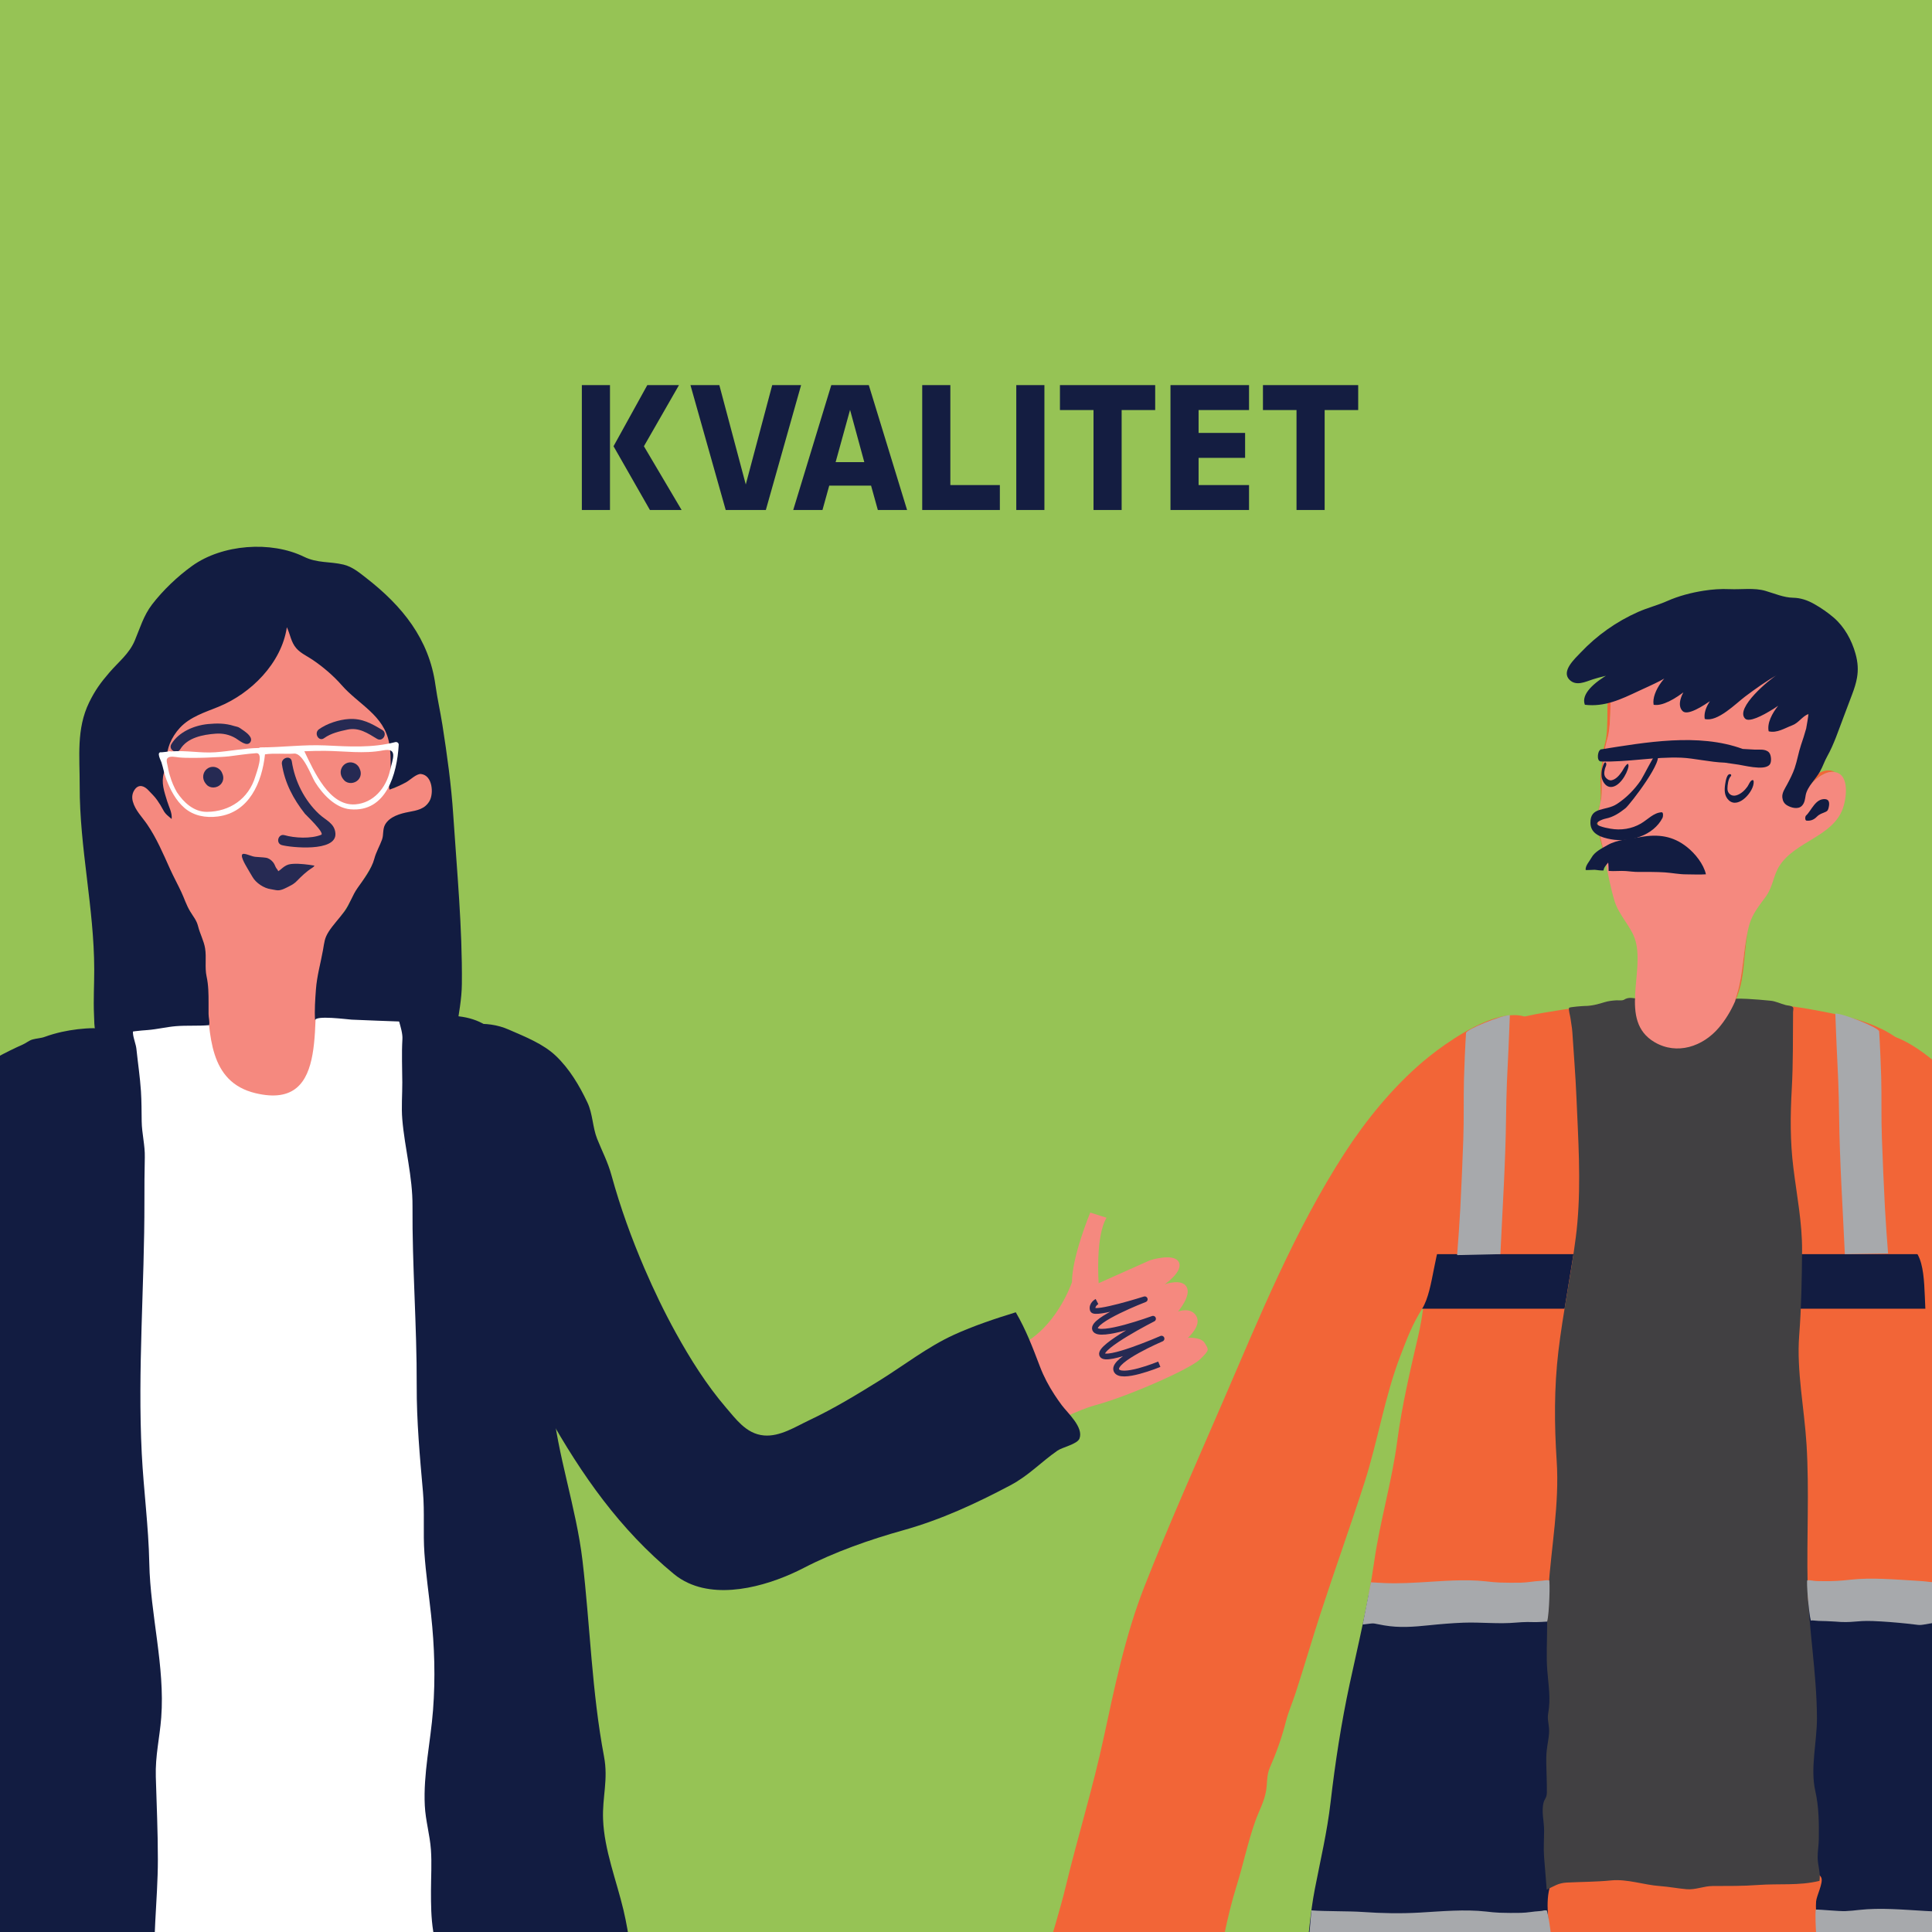 <?xml version="1.0" encoding="utf-8"?>
<!-- Generator: Adobe Illustrator 24.0.2, SVG Export Plug-In . SVG Version: 6.00 Build 0)  -->
<svg version="1.1" id="Layer_1" xmlns="http://www.w3.org/2000/svg" xmlns:xlink="http://www.w3.org/1999/xlink" x="0px" y="0px"
	 viewBox="0 0 800 800" style="enable-background:new 0 0 800 800;" xml:space="preserve">
<style type="text/css">
	.st0{clip-path:url(#SVGID_2_);fill:#96C355;}
	.st1{clip-path:url(#SVGID_2_);}
	.st2{clip-path:url(#SVGID_4_);fill:#FED7A9;}
	.st3{clip-path:url(#SVGID_4_);fill:#B47443;}
	.st4{clip-path:url(#SVGID_4_);fill:#3C2415;}
	.st5{clip-path:url(#SVGID_4_);fill:#537A38;}
	.st6{clip-path:url(#SVGID_4_);fill:#5A452D;}
	.st7{clip-path:url(#SVGID_4_);fill:#D5C772;}
	.st8{clip-path:url(#SVGID_4_);fill:#F8EFA6;}
	.st9{clip-path:url(#SVGID_4_);fill:#745E2D;}
	.st10{clip-path:url(#SVGID_4_);fill:#7F5121;}
	.st11{clip-path:url(#SVGID_4_);fill:#E1D839;}
	.st12{clip-path:url(#SVGID_6_);fill:#141D41;}
	.st13{clip-path:url(#SVGID_8_);}
	.st14{clip-path:url(#SVGID_10_);fill:#96C355;}
	.st15{clip-path:url(#SVGID_10_);}
	.st16{clip-path:url(#SVGID_12_);fill:#141D41;}
	.st17{clip-path:url(#SVGID_14_);fill:#141D41;}
	.st18{clip-path:url(#SVGID_16_);fill:#141D41;}
	.st19{filter:url(#Adobe_OpacityMaskFilter);}
	.st20{clip-path:url(#SVGID_16_);}
	.st21{clip-path:url(#SVGID_16_);mask:url(#SVGID_17_);}
	.st22{opacity:0.38;clip-path:url(#SVGID_21_);}
	.st23{clip-path:url(#SVGID_10_);fill:#1E2140;}
	.st24{clip-path:url(#SVGID_23_);fill:#FFFFFF;}
	.st25{clip-path:url(#SVGID_25_);fill:#FFFFFF;}
	.st26{clip-path:url(#SVGID_27_);}
	.st27{clip-path:url(#SVGID_29_);fill:#96C355;}
	.st28{clip-path:url(#SVGID_29_);}
	.st29{opacity:0.4;clip-path:url(#SVGID_31_);}
	.st30{clip-path:url(#SVGID_33_);}
	.st31{clip-path:url(#SVGID_35_);fill:#9FCD5A;}
	.st32{clip-path:url(#SVGID_31_);fill:#121C41;}
	.st33{clip-path:url(#SVGID_31_);fill:#131D41;}
	.st34{clip-path:url(#SVGID_37_);}
	.st35{clip-path:url(#SVGID_39_);fill:#9FCD5A;}
	.st36{clip-path:url(#SVGID_31_);fill:#FFFFFF;}
	.st37{clip-path:url(#SVGID_31_);fill:#F5897F;}
	.st38{clip-path:url(#SVGID_31_);fill:#E1D839;}
	.st39{clip-path:url(#SVGID_31_);fill:#66A9A9;}
	.st40{clip-path:url(#SVGID_31_);fill:#A97C50;}
	.st41{clip-path:url(#SVGID_31_);fill:#754368;}
	.st42{clip-path:url(#SVGID_31_);fill:#161E42;}
	.st43{clip-path:url(#SVGID_31_);fill:#FEFDFD;}
	.st44{clip-path:url(#SVGID_31_);fill:#EE6439;}
	.st45{clip-path:url(#SVGID_31_);fill:#70B9B8;}
	.st46{opacity:0.4;clip-path:url(#SVGID_41_);}
	.st47{clip-path:url(#SVGID_43_);}
	.st48{clip-path:url(#SVGID_45_);fill:#9FCD5A;}
	.st49{clip-path:url(#SVGID_41_);fill:#121C41;}
	.st50{clip-path:url(#SVGID_41_);fill:#131D41;}
	.st51{clip-path:url(#SVGID_47_);}
	.st52{clip-path:url(#SVGID_49_);fill:#9FCD5A;}
	.st53{clip-path:url(#SVGID_41_);fill:#FFFFFF;}
	.st54{clip-path:url(#SVGID_41_);fill:#F5897F;}
	.st55{clip-path:url(#SVGID_41_);fill:#E1D839;}
	.st56{clip-path:url(#SVGID_41_);fill:#66A9A9;}
	.st57{clip-path:url(#SVGID_41_);fill:#A97C50;}
	.st58{clip-path:url(#SVGID_41_);fill:#754368;}
	.st59{clip-path:url(#SVGID_41_);fill:#161E42;}
	.st60{clip-path:url(#SVGID_41_);fill:#FEFDFD;}
	.st61{clip-path:url(#SVGID_41_);fill:#EE6439;}
	.st62{clip-path:url(#SVGID_41_);fill:#70B9B8;}
	.st63{clip-path:url(#SVGID_51_);fill:#141D41;}
	.st64{clip-path:url(#SVGID_53_);}
	.st65{clip-path:url(#SVGID_55_);fill:#96C355;}
	.st66{clip-path:url(#SVGID_55_);}
	.st67{filter:url(#Adobe_OpacityMaskFilter_1_);}
	.st68{clip-path:url(#SVGID_57_);}
	.st69{clip-path:url(#SVGID_57_);mask:url(#SVGID_58_);}
	.st70{opacity:0.38;clip-path:url(#SVGID_62_);}
	.st71{clip-path:url(#SVGID_55_);fill:#1E2140;}
	.st72{clip-path:url(#SVGID_64_);fill:#FFFFFF;}
	.st73{clip-path:url(#SVGID_66_);fill:#FFFFFF;}
	.st74{clip-path:url(#SVGID_66_);fill:#141D41;}
	.st75{clip-path:url(#SVGID_68_);fill:#141D41;}
	.st76{clip-path:url(#SVGID_70_);fill:#141D41;}
	.st77{clip-path:url(#SVGID_72_);fill:#96C355;}
	.st78{clip-path:url(#SVGID_72_);}
	.st79{clip-path:url(#SVGID_74_);fill:#141D41;}
	.st80{clip-path:url(#SVGID_76_);fill:#E6E7E8;}
	.st81{clip-path:url(#SVGID_76_);fill:#131D41;}
	.st82{clip-path:url(#SVGID_76_);fill:#FFFFFF;}
	.st83{clip-path:url(#SVGID_76_);fill:none;stroke:#BE1E2D;stroke-width:28.219;stroke-miterlimit:10;}
	.st84{clip-path:url(#SVGID_78_);}
	.st85{clip-path:url(#SVGID_80_);fill:#96C355;}
	.st86{clip-path:url(#SVGID_80_);}
	.st87{clip-path:url(#SVGID_82_);fill:#141D41;}
	.st88{clip-path:url(#SVGID_84_);fill:#141D41;}
	.st89{clip-path:url(#SVGID_86_);fill:#141D41;}
	.st90{filter:url(#Adobe_OpacityMaskFilter_2_);}
	.st91{clip-path:url(#SVGID_86_);}
	.st92{clip-path:url(#SVGID_86_);mask:url(#SVGID_87_);}
	.st93{opacity:0.38;clip-path:url(#SVGID_91_);}
	.st94{clip-path:url(#SVGID_80_);fill:#1E2140;}
	.st95{clip-path:url(#SVGID_93_);fill:#FFFFFF;}
	.st96{clip-path:url(#SVGID_95_);fill:#FFFFFF;}
	.st97{clip-path:url(#SVGID_97_);fill:#96C355;}
	.st98{clip-path:url(#SVGID_97_);}
	.st99{clip-path:url(#SVGID_99_);fill:#141D41;}
	.st100{clip-path:url(#SVGID_101_);fill:#131D41;}
	.st101{clip-path:url(#SVGID_101_);fill:#F5897F;}
	.st102{clip-path:url(#SVGID_101_);fill:#E1D839;}
	.st103{clip-path:url(#SVGID_101_);fill:#FFFFFF;}
	.st104{clip-path:url(#SVGID_101_);fill:#808285;}
	.st105{clip-path:url(#SVGID_101_);fill:#594A42;}
	.st106{clip-path:url(#SVGID_103_);}
	.st107{clip-path:url(#SVGID_105_);fill:#58595B;}
	.st108{clip-path:url(#SVGID_105_);fill:#231F20;}
	.st109{clip-path:url(#SVGID_105_);fill:#414042;}
	.st110{clip-path:url(#SVGID_97_);fill:#0085C2;}
	.st111{clip-path:url(#SVGID_107_);fill:#FFFFFF;}
	.st112{clip-path:url(#SVGID_107_);fill:#130C0E;}
	.st113{clip-path:url(#SVGID_107_);fill:#00B259;}
	.st114{clip-path:url(#SVGID_107_);fill:#9CD2A5;}
	.st115{clip-path:url(#SVGID_109_);}
	.st116{clip-path:url(#SVGID_111_);fill:#9FCD5A;}
	.st117{clip-path:url(#SVGID_111_);}
	.st118{clip-path:url(#SVGID_113_);fill:#141D41;}
	.st119{clip-path:url(#SVGID_115_);fill:#141D41;}
	.st120{clip-path:url(#SVGID_117_);fill:#141D41;}
	.st121{clip-path:url(#SVGID_119_);fill:#141D41;}
	.st122{filter:url(#Adobe_OpacityMaskFilter_3_);}
	.st123{clip-path:url(#SVGID_119_);}
	.st124{clip-path:url(#SVGID_119_);mask:url(#SVGID_120_);}
	.st125{opacity:0.38;clip-path:url(#SVGID_124_);}
	.st126{clip-path:url(#SVGID_111_);fill:#1E2140;}
	.st127{clip-path:url(#SVGID_126_);fill:#FFFFFF;}
	.st128{clip-path:url(#SVGID_128_);fill:#FFFFFF;}
	.st129{clip-path:url(#SVGID_130_);fill:#96C355;}
	.st130{clip-path:url(#SVGID_130_);}
	.st131{clip-path:url(#SVGID_132_);fill:#F5897F;}
	.st132{clip-path:url(#SVGID_132_);fill:#131D41;}
	.st133{clip-path:url(#SVGID_132_);fill:#58595B;}
	.st134{clip-path:url(#SVGID_132_);fill:#231F20;}
	.st135{clip-path:url(#SVGID_132_);fill:#414042;}
	.st136{clip-path:url(#SVGID_132_);fill:#130C0E;}
	.st137{clip-path:url(#SVGID_132_);fill:#FFFFFF;}
	.st138{clip-path:url(#SVGID_132_);fill:#70B9B8;}
	.st139{clip-path:url(#SVGID_132_);fill:#754368;}
	.st140{clip-path:url(#SVGID_132_);fill:#9FCD5A;}
	.st141{clip-path:url(#SVGID_132_);fill:#E1D839;}
	.st142{clip-path:url(#SVGID_132_);fill:#121C41;}
	.st143{clip-path:url(#SVGID_132_);fill:#00B259;}
	.st144{clip-path:url(#SVGID_132_);fill:#9CD2A5;}
	.st145{clip-path:url(#SVGID_132_);fill:#DD422B;}
	.st146{clip-path:url(#SVGID_130_);fill:#0085C2;}
	.st147{clip-path:url(#SVGID_134_);fill:#FFFFFF;}
	.st148{clip-path:url(#SVGID_134_);fill:#131D41;}
	.st149{clip-path:url(#SVGID_134_);fill:#F5897F;}
	.st150{clip-path:url(#SVGID_134_);fill:#F26537;}
	.st151{clip-path:url(#SVGID_134_);fill:#70B9B8;}
	.st152{clip-path:url(#SVGID_134_);fill:#121C41;}
	.st153{clip-path:url(#SVGID_136_);fill:#141D41;}
	.st154{clip-path:url(#SVGID_138_);}
	.st155{clip-path:url(#SVGID_140_);fill:#96C355;}
	.st156{clip-path:url(#SVGID_140_);}
	.st157{clip-path:url(#SVGID_142_);fill:#141D41;}
	.st158{clip-path:url(#SVGID_144_);fill:#141D41;}
	.st159{clip-path:url(#SVGID_146_);fill:#141D41;}
	.st160{clip-path:url(#SVGID_148_);fill:#141D41;}
	.st161{filter:url(#Adobe_OpacityMaskFilter_4_);}
	.st162{clip-path:url(#SVGID_148_);}
	.st163{clip-path:url(#SVGID_148_);mask:url(#SVGID_149_);}
	.st164{opacity:0.38;clip-path:url(#SVGID_153_);}
	.st165{clip-path:url(#SVGID_140_);fill:#1E2140;}
	.st166{clip-path:url(#SVGID_155_);fill:#FFFFFF;}
	.st167{clip-path:url(#SVGID_157_);fill:#FFFFFF;}
	.st168{clip-path:url(#SVGID_159_);fill:#96C355;}
	.st169{clip-path:url(#SVGID_159_);}
	.st170{clip-path:url(#SVGID_161_);fill:#B1D7D6;}
	.st171{clip-path:url(#SVGID_161_);fill:#131D41;}
	.st172{clip-path:url(#SVGID_161_);fill:#F5897F;}
	.st173{clip-path:url(#SVGID_161_);fill:#FFFFFF;}
	.st174{clip-path:url(#SVGID_161_);fill:#40AE49;}
	.st175{clip-path:url(#SVGID_161_);fill:#D19F2A;}
	.st176{clip-path:url(#SVGID_161_);fill:#C22033;}
	.st177{clip-path:url(#SVGID_161_);fill:#2D9A47;}
	.st178{clip-path:url(#SVGID_161_);fill:#48773C;}
	.st179{clip-path:url(#SVGID_161_);fill:#FDB714;}
	.st180{clip-path:url(#SVGID_161_);fill:#EF412A;}
	.st181{clip-path:url(#SVGID_161_);fill:#F99D25;}
	.st182{clip-path:url(#SVGID_161_);fill:#007DBB;}
	.st183{clip-path:url(#SVGID_161_);fill:#8F1838;}
	.st184{clip-path:url(#SVGID_161_);fill:#00ADD8;}
	.st185{clip-path:url(#SVGID_161_);fill:#F36E24;}
	.st186{clip-path:url(#SVGID_161_);fill:#EA1C2D;}
	.st187{clip-path:url(#SVGID_161_);fill:#E01A83;}
	.st188{clip-path:url(#SVGID_161_);fill:#1A3668;}
	.st189{clip-path:url(#SVGID_161_);fill:#CD8B2A;}
	.st190{clip-path:url(#SVGID_161_);fill:#00558A;}
	.st191{clip-path:url(#SVGID_161_);fill:#010101;}
	.st192{clip-path:url(#SVGID_161_);fill:#E6E7E8;}
	.st193{clip-path:url(#SVGID_161_);fill:#27AAE1;}
	.st194{clip-path:url(#SVGID_165_);fill:#141D41;}
	.st195{clip-path:url(#SVGID_167_);}
	.st196{clip-path:url(#SVGID_169_);fill:#96C355;}
	.st197{clip-path:url(#SVGID_169_);}
	.st198{clip-path:url(#SVGID_171_);fill:#141D41;}
	.st199{clip-path:url(#SVGID_173_);fill:#141D41;}
	.st200{clip-path:url(#SVGID_175_);fill:#141D41;}
	.st201{clip-path:url(#SVGID_177_);fill:#141D41;}
	.st202{filter:url(#Adobe_OpacityMaskFilter_5_);}
	.st203{clip-path:url(#SVGID_177_);}
	.st204{clip-path:url(#SVGID_177_);mask:url(#SVGID_178_);}
	.st205{opacity:0.38;clip-path:url(#SVGID_182_);}
	.st206{clip-path:url(#SVGID_169_);fill:#1E2140;}
	.st207{clip-path:url(#SVGID_184_);fill:#FFFFFF;}
	.st208{clip-path:url(#SVGID_186_);fill:#FFFFFF;}
	.st209{clip-path:url(#SVGID_188_);}
	.st210{clip-path:url(#SVGID_190_);fill:#96C355;}
	.st211{clip-path:url(#SVGID_190_);}
	.st212{clip-path:url(#SVGID_192_);fill:#141D41;}
	.st213{clip-path:url(#SVGID_194_);fill:#141D41;}
	.st214{clip-path:url(#SVGID_196_);fill:#141D41;}
	.st215{filter:url(#Adobe_OpacityMaskFilter_6_);}
	.st216{clip-path:url(#SVGID_198_);}
	.st217{clip-path:url(#SVGID_198_);mask:url(#SVGID_199_);}
	.st218{opacity:0.38;clip-path:url(#SVGID_203_);}
	.st219{clip-path:url(#SVGID_190_);fill:#1E2140;}
	.st220{clip-path:url(#SVGID_205_);fill:#FFFFFF;}
	.st221{clip-path:url(#SVGID_207_);fill:#FFFFFF;}
	.st222{clip-path:url(#SVGID_209_);fill:#96C355;}
	.st223{clip-path:url(#SVGID_209_);fill:#537A38;}
	.st224{clip-path:url(#SVGID_209_);}
	.st225{clip-path:url(#SVGID_211_);fill:#537A38;}
	.st226{clip-path:url(#SVGID_213_);fill:#537A38;}
	.st227{clip-path:url(#SVGID_209_);fill:#E1D839;}
	.st228{clip-path:url(#SVGID_209_);fill:#E2DB81;}
	.st229{clip-path:url(#SVGID_215_);fill:#141D41;}
	.st230{clip-path:url(#SVGID_217_);fill:#96C355;}
	.st231{clip-path:url(#SVGID_217_);fill:#141D41;}
	.st232{clip-path:url(#SVGID_217_);}
	.st233{clip-path:url(#SVGID_219_);fill:#F5897F;}
	.st234{clip-path:url(#SVGID_219_);fill:none;stroke:#262A53;stroke-width:2.111;stroke-linejoin:round;stroke-miterlimit:10;}
	.st235{clip-path:url(#SVGID_219_);fill:#131D41;}
	.st236{clip-path:url(#SVGID_219_);fill:#121C41;}
	.st237{clip-path:url(#SVGID_219_);fill:#FFFFFF;}
	.st238{clip-path:url(#SVGID_219_);fill:#262A53;}
	.st239{clip-path:url(#SVGID_219_);fill:#F26537;}
	.st240{clip-path:url(#SVGID_219_);fill:#414042;}
	.st241{clip-path:url(#SVGID_219_);fill:#A7A9AC;}
	.st242{clip-path:url(#SVGID_221_);fill:#F5897F;}
	.st243{clip-path:url(#SVGID_221_);fill:none;stroke:#262A53;stroke-width:2.391;stroke-linejoin:round;stroke-miterlimit:10;}
	.st244{clip-path:url(#SVGID_221_);fill:#131D41;}
	.st245{clip-path:url(#SVGID_221_);fill:#121C41;}
	.st246{clip-path:url(#SVGID_221_);fill:#FFFFFF;}
	.st247{clip-path:url(#SVGID_221_);fill:#262A53;}
	.st248{clip-path:url(#SVGID_221_);fill:#F26537;}
	.st249{clip-path:url(#SVGID_221_);fill:#414042;}
	.st250{clip-path:url(#SVGID_221_);fill:#A7A9AC;}
	.st251{clip-path:url(#SVGID_223_);}
	.st252{clip-path:url(#SVGID_225_);fill:#96C355;}
	.st253{clip-path:url(#SVGID_225_);fill:#141D41;}
	.st254{clip-path:url(#SVGID_225_);}
	.st255{clip-path:url(#SVGID_227_);fill:#141D41;}
	.st256{clip-path:url(#SVGID_229_);fill:#141D41;}
	.st257{clip-path:url(#SVGID_231_);fill:#141D41;}
	.st258{clip-path:url(#SVGID_233_);fill:#141D41;}
	.st259{filter:url(#Adobe_OpacityMaskFilter_7_);}
	.st260{clip-path:url(#SVGID_233_);}
	.st261{clip-path:url(#SVGID_233_);mask:url(#SVGID_234_);}
	.st262{opacity:0.38;clip-path:url(#SVGID_238_);}
	.st263{clip-path:url(#SVGID_225_);fill:#1E2140;}
	.st264{clip-path:url(#SVGID_240_);fill:#FFFFFF;}
	.st265{clip-path:url(#SVGID_242_);fill:#FFFFFF;}
	.st266{clip-path:url(#SVGID_244_);fill:#96C355;}
	.st267{clip-path:url(#SVGID_244_);fill:#1A3668;}
	.st268{clip-path:url(#SVGID_244_);fill:#FFFFFF;}
	.st269{clip-path:url(#SVGID_244_);}
	.st270{clip-path:url(#SVGID_246_);fill:#FFFFFF;}
	.st271{clip-path:url(#SVGID_246_);fill:#B1D7D6;}
	.st272{clip-path:url(#SVGID_246_);fill:#131D41;}
	.st273{clip-path:url(#SVGID_246_);fill:#F5897F;}
	.st274{clip-path:url(#SVGID_246_);fill:#161E42;}
	.st275{clip-path:url(#SVGID_246_);fill:#FEFDFD;}
	.st276{clip-path:url(#SVGID_246_);fill:#A5939F;}
	.st277{clip-path:url(#SVGID_246_);fill:#FBB040;}
	.st278{clip-path:url(#SVGID_246_);fill:#F26537;}
	.st279{clip-path:url(#SVGID_244_);fill:#FDB714;}
	.st280{clip-path:url(#SVGID_248_);fill:#FFFFFF;}
	.st281{clip-path:url(#SVGID_248_);fill:#FBB040;}
	.st282{clip-path:url(#SVGID_248_);fill:#F26537;}
	.st283{clip-path:url(#SVGID_248_);fill:#131D41;}
	.st284{clip-path:url(#SVGID_248_);fill:#9FCD5A;}
	.st285{clip-path:url(#SVGID_248_);fill:#8B5E3C;}
	.st286{clip-path:url(#SVGID_244_);fill:#8F1838;}
	.st287{clip-path:url(#SVGID_250_);fill:#FFFFFF;}
	.st288{clip-path:url(#SVGID_250_);fill:#8B5E3C;}
	.st289{clip-path:url(#SVGID_250_);fill:#9FCD5A;}
	.st290{clip-path:url(#SVGID_250_);fill:#B1D7D6;}
	.st291{clip-path:url(#SVGID_250_);fill:#131D41;}
	.st292{clip-path:url(#SVGID_250_);fill:#79BBBB;}
	.st293{clip-path:url(#SVGID_250_);fill:#48773C;}
	.st294{clip-path:url(#SVGID_250_);fill:#754368;}
	.st295{clip-path:url(#SVGID_250_);fill:#FBB040;}
	.st296{clip-path:url(#SVGID_250_);fill:#CD8B2A;}
	.st297{clip-path:url(#SVGID_250_);fill:#E1D839;}
	.st298{clip-path:url(#SVGID_250_);fill:#F5897F;}
	.st299{clip-path:url(#SVGID_244_);fill:#F36E24;}
	.st300{clip-path:url(#SVGID_252_);fill:#FFFFFF;}
	.st301{clip-path:url(#SVGID_252_);fill:#F5897F;}
	.st302{clip-path:url(#SVGID_252_);fill:#E1D839;}
	.st303{clip-path:url(#SVGID_252_);fill:#131D41;}
	.st304{clip-path:url(#SVGID_252_);fill:#79BBBB;}
	.st305{clip-path:url(#SVGID_252_);fill:#00ADD8;}
	.st306{clip-path:url(#SVGID_252_);fill:#FBB040;}
	.st307{clip-path:url(#SVGID_252_);fill:#161E42;}
	.st308{clip-path:url(#SVGID_252_);fill:#FEFDFD;}
	.st309{clip-path:url(#SVGID_252_);fill:#EE6439;}
	.st310{clip-path:url(#SVGID_244_);fill:#F99D25;}
	.st311{clip-path:url(#SVGID_254_);fill:#FFFFFF;}
	.st312{clip-path:url(#SVGID_256_);}
	.st313{clip-path:url(#SVGID_258_);fill:#96C355;}
	.st314{clip-path:url(#SVGID_258_);}
	.st315{clip-path:url(#SVGID_260_);fill:#141D41;}
	.st316{clip-path:url(#SVGID_262_);fill:#141D41;}
	.st317{clip-path:url(#SVGID_264_);fill:#141D41;}
	.st318{clip-path:url(#SVGID_266_);fill:#141D41;}
	.st319{clip-path:url(#SVGID_268_);fill:#141D41;}
	.st320{filter:url(#Adobe_OpacityMaskFilter_8_);}
	.st321{clip-path:url(#SVGID_268_);}
	.st322{clip-path:url(#SVGID_268_);mask:url(#SVGID_269_);}
	.st323{opacity:0.38;clip-path:url(#SVGID_273_);}
	.st324{clip-path:url(#SVGID_258_);fill:#1E2140;}
	.st325{clip-path:url(#SVGID_275_);fill:#FFFFFF;}
	.st326{clip-path:url(#SVGID_277_);fill:#FFFFFF;}
	.st327{clip-path:url(#SVGID_279_);}
	.st328{clip-path:url(#SVGID_281_);fill:#96C355;}
	.st329{clip-path:url(#SVGID_281_);fill:#D1D3D4;}
	.st330{clip-path:url(#SVGID_281_);fill:#B69748;}
	.st331{clip-path:url(#SVGID_281_);fill:#A78B41;}
	.st332{clip-path:url(#SVGID_281_);fill:#987E3B;}
	.st333{clip-path:url(#SVGID_281_);}
	.st334{clip-path:url(#SVGID_283_);fill:#FED7A9;}
	.st335{clip-path:url(#SVGID_283_);fill:#B47443;}
	.st336{clip-path:url(#SVGID_283_);fill:#3C2415;}
	.st337{clip-path:url(#SVGID_283_);fill:#537A38;}
	.st338{clip-path:url(#SVGID_283_);fill:#5A452D;}
	.st339{clip-path:url(#SVGID_283_);fill:#D5C772;}
	.st340{clip-path:url(#SVGID_283_);fill:#F8EFA6;}
	.st341{clip-path:url(#SVGID_283_);fill:#A97C50;}
	.st342{clip-path:url(#SVGID_283_);fill:#7F5121;}
	.st343{clip-path:url(#SVGID_283_);fill:#E2D533;}
	.st344{clip-path:url(#SVGID_283_);fill-rule:evenodd;clip-rule:evenodd;fill:#C6C5C5;}
	.st345{clip-path:url(#SVGID_283_);fill-rule:evenodd;clip-rule:evenodd;fill:#E1E5E5;}
	.st346{clip-path:url(#SVGID_283_);fill-rule:evenodd;clip-rule:evenodd;fill:#3F5669;}
	.st347{clip-path:url(#SVGID_283_);fill-rule:evenodd;clip-rule:evenodd;fill:#DBE2E3;}
	.st348{clip-path:url(#SVGID_283_);fill-rule:evenodd;clip-rule:evenodd;fill:#BAC5C6;}
	.st349{clip-path:url(#SVGID_283_);fill-rule:evenodd;clip-rule:evenodd;fill:#E5EAEC;}
	.st350{clip-path:url(#SVGID_283_);fill-rule:evenodd;clip-rule:evenodd;fill:#B9C4C6;}
	.st351{clip-path:url(#SVGID_283_);fill-rule:evenodd;clip-rule:evenodd;fill:#DAE1E3;}
	.st352{clip-path:url(#SVGID_283_);fill-rule:evenodd;clip-rule:evenodd;fill:#B7B9BB;}
	.st353{clip-path:url(#SVGID_283_);fill-rule:evenodd;clip-rule:evenodd;fill:#F2F8F9;}
	.st354{clip-path:url(#SVGID_283_);fill-rule:evenodd;clip-rule:evenodd;fill:#DAE8EC;}
	.st355{clip-path:url(#SVGID_283_);fill-rule:evenodd;clip-rule:evenodd;fill:#FFFFFF;}
	.st356{clip-path:url(#SVGID_283_);fill-rule:evenodd;clip-rule:evenodd;fill:#537A38;}
	.st357{clip-path:url(#SVGID_283_);fill-rule:evenodd;clip-rule:evenodd;fill:#AFCDC9;}
	.st358{clip-path:url(#SVGID_283_);fill-rule:evenodd;clip-rule:evenodd;fill:#EF452A;}
	.st359{clip-path:url(#SVGID_283_);fill-rule:evenodd;clip-rule:evenodd;fill:#FCCAA6;}
	.st360{clip-path:url(#SVGID_283_);fill-rule:evenodd;clip-rule:evenodd;fill:#CA2527;}
	.st361{clip-path:url(#SVGID_283_);fill-rule:evenodd;clip-rule:evenodd;fill:#A3B4C2;}
	.st362{clip-path:url(#SVGID_283_);fill-rule:evenodd;clip-rule:evenodd;fill:#E41E26;}
	.st363{clip-path:url(#SVGID_283_);fill:#58595B;}
	.st364{clip-path:url(#SVGID_283_);fill:#131D41;}
	.st365{opacity:0.6;clip-path:url(#SVGID_283_);}
	.st366{clip-path:url(#SVGID_285_);}
	.st367{clip-path:url(#SVGID_287_);fill:#353535;}
	.st368{clip-path:url(#SVGID_289_);}
	.st369{clip-path:url(#SVGID_291_);fill:#353535;}
	.st370{clip-path:url(#SVGID_293_);}
	.st371{clip-path:url(#SVGID_295_);fill:#353535;}
	
		.st372{clip-path:url(#SVGID_283_);fill:none;stroke:#FFFFFF;stroke-width:4.213;stroke-miterlimit:10;stroke-dasharray:56.764,56.764;}
	.st373{clip-path:url(#SVGID_297_);fill:#141D41;}
	.st374{clip-path:url(#SVGID_299_);}
	.st375{clip-path:url(#SVGID_301_);fill:#96C355;}
	.st376{clip-path:url(#SVGID_301_);}
	.st377{clip-path:url(#SVGID_303_);fill:#141D41;}
	.st378{clip-path:url(#SVGID_305_);fill:#141D41;}
	.st379{clip-path:url(#SVGID_307_);fill:#141D41;}
	.st380{clip-path:url(#SVGID_309_);fill:#141D41;}
	.st381{clip-path:url(#SVGID_311_);fill:#141D41;}
	.st382{filter:url(#Adobe_OpacityMaskFilter_9_);}
	.st383{clip-path:url(#SVGID_311_);}
	.st384{clip-path:url(#SVGID_311_);mask:url(#SVGID_312_);}
	.st385{opacity:0.38;clip-path:url(#SVGID_316_);}
	.st386{clip-path:url(#SVGID_301_);fill:#1E2140;}
	.st387{clip-path:url(#SVGID_318_);fill:#FFFFFF;}
	.st388{clip-path:url(#SVGID_320_);fill:#FFFFFF;}
	.st389{clip-path:url(#SVGID_322_);fill:#96C355;}
	.st390{clip-path:url(#SVGID_322_);}
	.st391{clip-path:url(#SVGID_324_);fill:#FBB042;}
	.st392{clip-path:url(#SVGID_326_);}
	.st393{clip-path:url(#SVGID_328_);fill:#FBB042;}
	.st394{clip-path:url(#SVGID_322_);fill:#414042;}
	.st395{clip-path:url(#SVGID_330_);fill:#58595B;}
	.st396{clip-path:url(#SVGID_332_);fill:#58595B;}
	.st397{clip-path:url(#SVGID_334_);fill:#59585A;}
	.st398{clip-path:url(#SVGID_336_);fill:#59585A;}
	.st399{clip-path:url(#SVGID_338_);fill:#FBB040;}
	.st400{clip-path:url(#SVGID_340_);}
	.st401{clip-path:url(#SVGID_342_);fill:#FBB040;}
	.st402{clip-path:url(#SVGID_344_);fill:#FBB042;}
	.st403{clip-path:url(#SVGID_346_);fill:#FBB042;}
	.st404{clip-path:url(#SVGID_348_);fill:#F7941D;}
	.st405{clip-path:url(#SVGID_350_);}
	.st406{clip-path:url(#SVGID_352_);fill:#F7941D;}
	.st407{clip-path:url(#SVGID_354_);fill:#F89520;}
	.st408{clip-path:url(#SVGID_356_);}
	.st409{clip-path:url(#SVGID_358_);fill:#F89520;}
	.st410{clip-path:url(#SVGID_360_);fill:#FBB042;}
	.st411{clip-path:url(#SVGID_362_);}
	.st412{clip-path:url(#SVGID_364_);fill:#FBB042;}
	.st413{clip-path:url(#SVGID_322_);fill:#FBB042;}
	.st414{clip-path:url(#SVGID_366_);fill:#59585A;}
	.st415{clip-path:url(#SVGID_368_);}
	.st416{clip-path:url(#SVGID_370_);fill:#59585A;}
	.st417{clip-path:url(#SVGID_322_);fill:#231F20;}
	.st418{clip-path:url(#SVGID_372_);fill:#B2E0F1;}
	.st419{clip-path:url(#SVGID_374_);fill:#B2E0F1;}
	.st420{clip-path:url(#SVGID_376_);fill:#B2DFEF;}
	.st421{clip-path:url(#SVGID_378_);fill:#B2DFEF;}
	.st422{clip-path:url(#SVGID_380_);fill:#B2E0F1;}
	.st423{clip-path:url(#SVGID_382_);fill:#B2E0F1;}
	.st424{clip-path:url(#SVGID_384_);fill:#231F20;}
	.st425{clip-path:url(#SVGID_386_);fill:#231F20;}
	.st426{clip-path:url(#SVGID_388_);fill:#FBB042;}
	.st427{clip-path:url(#SVGID_390_);fill:#FBB042;}
	.st428{clip-path:url(#SVGID_392_);fill:#F89520;}
	.st429{clip-path:url(#SVGID_394_);fill:#F89520;}
	.st430{clip-path:url(#SVGID_396_);fill:#59585A;}
	.st431{clip-path:url(#SVGID_398_);}
	.st432{clip-path:url(#SVGID_400_);fill:#59585A;}
	.st433{clip-path:url(#SVGID_402_);fill:#FBB042;}
	.st434{clip-path:url(#SVGID_404_);fill:#FBB042;}
	.st435{clip-path:url(#SVGID_406_);fill:#59585A;}
	.st436{clip-path:url(#SVGID_408_);}
	.st437{clip-path:url(#SVGID_410_);fill:#59585A;}
	.st438{clip-path:url(#SVGID_412_);fill:#F26537;}
	.st439{clip-path:url(#SVGID_412_);fill:#121B41;}
	.st440{clip-path:url(#SVGID_412_);fill:#414042;}
	.st441{clip-path:url(#SVGID_412_);fill:#F58A7E;}
	.st442{clip-path:url(#SVGID_412_);fill:#A7A9AC;}
	.st443{clip-path:url(#SVGID_414_);fill:#F26537;}
	.st444{clip-path:url(#SVGID_414_);fill:#131D41;}
	.st445{clip-path:url(#SVGID_416_);fill:#141D41;}
	.st446{clip-path:url(#SVGID_418_);}
	.st447{clip-path:url(#SVGID_420_);fill:#96C355;}
	.st448{clip-path:url(#SVGID_420_);}
	.st449{clip-path:url(#SVGID_422_);fill:#141D41;}
	.st450{clip-path:url(#SVGID_424_);fill:#141D41;}
	.st451{clip-path:url(#SVGID_426_);fill:#141D41;}
	.st452{clip-path:url(#SVGID_428_);fill:#141D41;}
	.st453{filter:url(#Adobe_OpacityMaskFilter_10_);}
	.st454{clip-path:url(#SVGID_428_);}
	.st455{clip-path:url(#SVGID_428_);mask:url(#SVGID_429_);}
	.st456{opacity:0.38;clip-path:url(#SVGID_433_);}
	.st457{clip-path:url(#SVGID_420_);fill:#1E2140;}
	.st458{clip-path:url(#SVGID_435_);fill:#FFFFFF;}
	.st459{clip-path:url(#SVGID_437_);fill:#FFFFFF;}
	.st460{clip-path:url(#SVGID_439_);fill:#96C355;}
	.st461{clip-path:url(#SVGID_439_);}
	.st462{clip-path:url(#SVGID_441_);fill:#131D41;}
	.st463{clip-path:url(#SVGID_441_);fill:#808285;}
	.st464{clip-path:url(#SVGID_441_);fill:#231F20;}
	.st465{clip-path:url(#SVGID_441_);fill:#6A3B5F;}
	.st466{clip-path:url(#SVGID_441_);fill:#754368;}
	.st467{clip-path:url(#SVGID_441_);fill:#414042;}
	.st468{clip-path:url(#SVGID_441_);fill:#79BBBB;}
	.st469{clip-path:url(#SVGID_441_);fill:#E1D839;}
	.st470{clip-path:url(#SVGID_441_);fill:#6D6E71;}
	.st471{clip-path:url(#SVGID_443_);fill:#141D41;}
	.st472{clip-path:url(#SVGID_445_);}
	.st473{clip-path:url(#SVGID_447_);fill:#96C355;}
	.st474{clip-path:url(#SVGID_447_);}
	.st475{clip-path:url(#SVGID_449_);fill:#141D41;}
	.st476{clip-path:url(#SVGID_451_);fill:#141D41;}
	.st477{clip-path:url(#SVGID_453_);fill:#141D41;}
	.st478{clip-path:url(#SVGID_455_);fill:#141D41;}
	.st479{clip-path:url(#SVGID_457_);fill:#141D41;}
	.st480{filter:url(#Adobe_OpacityMaskFilter_11_);}
	.st481{clip-path:url(#SVGID_457_);}
	.st482{clip-path:url(#SVGID_457_);mask:url(#SVGID_458_);}
	.st483{opacity:0.38;clip-path:url(#SVGID_462_);}
	.st484{clip-path:url(#SVGID_447_);fill:#1E2140;}
	.st485{clip-path:url(#SVGID_464_);fill:#FFFFFF;}
	.st486{clip-path:url(#SVGID_466_);fill:#FFFFFF;}
</style>
<g>
	<g>
		<defs>
			<rect id="SVGID_216_" width="800" height="800"/>
		</defs>
		<clipPath id="SVGID_2_">
			<use xlink:href="#SVGID_216_"  style="overflow:visible;"/>
		</clipPath>
		<rect class="st0" width="800" height="800"/>
		<path style="clip-path:url(#SVGID_2_);fill:#141D41;" d="M562.4,169.79v-10.33h-39.44v10.33h13.9v41.39h11.65v-41.39H562.4z
			 M517.2,211.18v-10.33h-20.89v-11.26h19.26v-10.33h-19.26v-9.47h20.89v-10.33h-32.53v51.71H517.2z M478.34,169.79v-10.33H438.9
			v10.33h13.9v41.39h11.65v-41.39H478.34z M432.47,159.46h-11.65v51.71h11.65V159.46z M414.02,211.18v-10.33h-20.5v-41.39h-11.65
			v51.71H414.02z M351.99,169.71l5.9,21.66h-11.88L351.99,169.71z M359.75,159.46h-15.53l-15.76,51.71h12.11l2.8-10.09h17.32
			l2.8,10.09h12.11L359.75,159.46z M331.72,159.46h-11.96l-10.95,41.15l-10.95-41.15H285.9l14.6,51.71h16.62L331.72,159.46z
			 M269.12,211.18h13.12l-15.61-26.4l14.52-25.31h-13.12l-13.98,25.31L269.12,211.18z M240.93,211.18h11.65v-51.71h-11.65V211.18z"
			/>
		<g class="st1">
			<defs>
				<rect id="SVGID_218_" x="324.71" y="243.29" width="475.29" height="556.71"/>
			</defs>
			<clipPath id="SVGID_4_">
				<use xlink:href="#SVGID_218_"  style="overflow:visible;"/>
			</clipPath>
			<path style="clip-path:url(#SVGID_4_);fill:#F5897F;" d="M183.09,602.47c0,0,27.07-16.08,39.01-19.3s34.65-13.2,38.33-16.78
				s3.11-3.47,1.74-5.87c-1.37-2.4-6.21-1.97-6.21-1.97s5.12-4.4,3.11-7.92c-2.01-3.52-6.69-1.69-6.69-1.69s4.96-5.8,3.13-8.99
				c-1.82-3.2-7.97-0.97-7.97-0.97s6.99-4.83,5.07-8.2c-1.92-3.36-10.51-0.57-10.51-0.57l-18.75,8.37c0,0-1.27-17.08,2.89-23.91
				l-5.96-1.9c0,0-6.7,16.12-6.68,25.44c0,0-4.84,14.42-16.24,21.56c-11.4,7.14-27.39,8.21-27.39,8.21L183.09,602.47z"/>
			
				<path style="clip-path:url(#SVGID_4_);fill:none;stroke:#262A53;stroke-width:2.111;stroke-linejoin:round;stroke-miterlimit:10;" d="
				M222.75,545.28c0,0-2.13,1.11-1.51,3.04c0.62,1.94,18.96-3.88,18.96-3.88s-19.43,7.48-18.15,10.94
				c1.27,3.46,21.19-3.82,21.19-3.82s-19.75,10.02-18.62,13.14c1.13,3.12,21.72-5.86,21.72-5.86s-17.78,7.58-16.53,11.45
				c1.25,3.87,15.72-2.1,15.72-2.1"/>
			<path style="clip-path:url(#SVGID_4_);fill:#121C41;" d="M25.95,788.45c-0.32-0.53-0.64-1.06-0.97-1.58
				c-19.03-30.1-34.82-28.32-68.44-26.69c-22.84,1.1-46.11,1.43-68.99,1.74c-24.92,0.35-60.64-5.14-73.42,21.56
				c-13.8,28.83-8.38,78.88-5.54,109.6c1.67,18.13,3.52,36.24,5.62,54.33c1.88,16.22,7.4,35.11,5.34,51.36
				c-4.21,33.12-0.15,65.66-0.22,99.21c-0.06,26.54-1.62,53.04-1.49,79.44c0.14,29.11-3.1,57.83-3.03,87.07
				c0.05,20.76,0.05,41.53,0,62.29c-0.05,21.48-3.18,43.37-1.26,65.13c9.96,0.85,19.89-1.38,29.87-0.36
				c8.15,0.84,16.74,4.27,24.96,1.62c3.81-1.23,12.41-2.63,16.02-0.75c0.45-4.33,1.87-8.34,1.43-12.68
				c-0.41-4.04,0.01-8.05,0.34-12.15c0.41-5.2,2.28-10.4,3.57-15.49c3.95-15.56,6.16-31.78,7.99-47.63
				c2.67-23.05,2.63-46.44,6.4-69.35c1.73-10.53,1.69-21.84,0.43-32.4c-2.21-18.6-0.1-38.83-0.26-57.72
				c-0.13-14.66-1.89-29.09-2.39-43.7c-0.49-14.27-0.63-28.73-2.24-42.97c-1.58-13.91-1.48-26.89-0.76-40.86
				c0.19-3.74,0.8-7.24,0.78-11.03c-0.04-8.45-0.93-17.49,0.07-25.87c0.89-7.47,2.39-14.97,3.02-22.55
				c0.88-10.55,2.6-20.68,3.71-31.16c0.63-5.92,1.58-11.78,2.29-17.69c0.64-5.31,2.87-10.27,3.32-15.62
				c0.41-4.93,0.72-9.84,1.53-14.81c0.82-5,0.84-10.09,0.8-15.14c-0.04-6.86,2.45-11.18,4.01-17.4c3.15,1.36,2.74,9.61,2.98,12.71
				c1.01,13.11,4.52,25.43,6.13,38.37c1.2,9.67,0.93,19.55,2.42,29.25c1.83,11.92,2.96,24.21,4.06,36.23
				c0.97,10.49,2.85,20.37,2.83,31.06c-0.03,18.11,0,36.22-0.01,54.34c-0.01,17.74-2.33,34.72-2.32,52.42
				c0.01,9.53-0.77,18.78-0.77,28.37c0.01,33.77-4.92,67.19-2.39,101.17c0.83,11.08,1.48,22.18,2.68,33.24
				c1.13,10.41,5.05,20.56,5.87,30.89c0.82,10.35,5.39,20.29,6.14,30.46c0.44,6.08,2.03,12.02,3.74,17.9
				c1.47,5.06,1.61,9.35,2.58,14.31c0.54,2.74,0.81,5.5,1.35,8.24c0.8,4.1,1.78,8.31,2.11,12.41c0.41,5.11,0.82,9.87,1.31,14.95
				c6.6,0.54,13.41-0.19,19.84,1.2c4.06,0.87,7.45-0.31,11.4-0.78c2.79-0.33,5.63,0.78,8.36,0.37c12.2-1.85,23.21-3.34,35.59-4.42
				c-3.19-16.64-4.32-33.84-6.22-50.68c-4.03-35.67-10.75-70.82-13.39-106.72c-5.79-78.62-7.97-162.42,2.9-240.48
				c2.61-18.74,4.75-37.54,7.46-56.27c2.32-16.11,7.29-32.34,8.23-48.31C33.26,853.1,44.26,819.15,25.95,788.45"/>
			<path style="clip-path:url(#SVGID_4_);fill:#121C41;" d="M-144.35,856.2c-11.11-0.06-22.25,0.37-33.36,0.64
				c-8.02,0.19-16.43-0.3-24.39,0.66c-2.63,0.32-32.41,4.25-32.48,4.4c9.58-21.57,7.27-46.73,12.77-69.71
				c10.28-42.97,13.61-86.78,20.74-130.53c4.27-26.19,4.03-53.19,8.18-79.56c2.39-15.12,1.49-30.19,4.59-45.32
				c6.56-31.98,8.56-91.65,54.37-91.97c11.26-0.08,22.85-2.58,33.93-1.86c11.07,0.73,21.34,2.19,32.39-0.15
				c9.33-1.99,17.47-2.93,27.05-2.93c9.28,0,18.11,0.75,27.34,1c15.77,0.43,22.47,11.24,24.46,26c0.78,5.78,2.69,9.55,4.67,14.84
				c2.76,7.34,2.55,15.66,3.43,23.38c0.71,6.24,0.11,12.52,0.88,18.75c0.77,6.22,2.88,12.28,3.04,18.59
				c0.31,13.14-0.8,26.37,0.44,39.57c1.83,19.44,8.77,38.71,11.04,58.07c2.79,23.84,3.39,47.88,7.85,71.52
				c1.61,8.52-0.66,14.71-0.34,22.98c0.42,11.16,4.89,22.35,7.45,33.13c2.23,9.35,2.98,18.69,5.37,27.97
				c4.36,16.88,9.32,33.59,7.8,51.4c-13.51,1.08-27.3-0.7-40.86,0.15c-7.31,0.45-13.94,2-21.54,2c-5.39,0.01-14.27-1.74-18.59,1.62
				c2.05-12.28,0.22-25.63,0.07-38.14c-0.1-8.62,0.06-18.95-2.92-27.14c-3.65-10.01-14.69-7.89-23.68-7.51
				c-25.76,1.08-51.17,7.16-77.03,6.57c-0.86-0.02,1.38,68.45,1.62,74.23C-128.01,856.86-136.14,856.25-144.35,856.2"/>
			<path style="clip-path:url(#SVGID_4_);fill:#F26537;" d="M681.19,708.66c-15.17-1.17-30.34-3.1-45.55-3.39
				c-11.62-0.23-29.86-8.76-35.69,5.97c-1.09,2.74-1.96,5.86-2.18,8.68c-0.44,5.61-1.15,10.75-2.52,16.13
				c-3.17,12.46-3.16,26.01-1.29,38.51c1.83,12.19-0.93,26.52-2.03,38.76c-1.2,13.26-2.71,26.5-4.33,39.71
				c-3.17,26.01-6.71,52-8.87,78.12c-5.36,64.86-15.55,129.39-25.69,193.65c-3.49,22.11-13.52,41.57-16.72,63.64
				c-4.69,32.44-11.54,64.28-17.48,96.51c-3.18,17.3-6.26,34.28-8.92,51.3c-0.57,3.63-1.79,7.09-2.98,10.55
				c-1.16,3.37-1.1,5.49-1.42,8.88c-0.6,6.46-4.87,12.3-4.2,18.95c5.17,1.59,11.51,2.8,16.91,3.33c6.24,0.61,12.84-0.16,18.95,1.44
				c6.66,1.74,12.63,5.41,19.55,6.24c7.22,0.86,14.54-0.12,21.81,0.4c2.82,0.2,5.7,0.83,8.62,1.08c2.98,0.25,6.53-0.68,9.34,0.37
				c-1.19-0.45,0.76-7.45,1.13-8.58c0.94-2.87,1.32-6.25,1.93-9.33c1.31-6.73,2.9-13.4,4.61-20.04c3.41-13.29,7.31-26.46,10.58-39.8
				c1.79-7.33,3.4-14.7,4.62-22.15c6.68-40.81,10.11-82.58,18.1-123.09c7.63-38.69,14.63-78.26,17.71-117.37
				c2.3-29.14,2.07-54.92,9.12-82.36c3.6-14.02,6.64-28.05,8.93-41.88c2.71-16.37,3.3-33.57,9.85-49.03
				c3.03-7.15,4.39-11.39,5.69-19.4c0.68-4.17,1.32-14.67,6.56-15.97c8.33-2.05,16.97,30.12,18.06,35.79
				c3.58,18.51,4.05,37.5,4.07,56.3c0.01,12.95,3.05,25.02,4.52,37.75c2.24,19.33-0.64,39.51,0.17,59.09
				c0.93,22.47,2.78,44.92,2.79,67.43c0.01,25.08-1.08,50.41,1.41,75.37c4.62,46.36,6.5,92.97,9.02,139.41
				c1.17,21.59,5.91,44.43,4.93,66.01c-0.13,2.93,82.42-2.37,89.69-4.24c4.46-1.15,0.88-52.68,0.52-58.31
				c-1.3-20.01-5.2-39.8-6.26-59.79c-0.77-14.45-2.25-26.89-5.72-40.85c-4.01-16.11-2.71-32.65-2.42-49.12
				c0.42-23.27,0.91-46.56,0.91-69.83c0-40.13,3.53-80.43,0.05-120.44c-1.65-18.99-6.23-39.05-4.85-58.15
				c1.12-15.57,2.57-28.89,1.06-44.98c-2.44-25.95-5.88-51.82-7.73-77.82c-0.92-13.04-1.46-26.11-1.28-39.18
				c0.08-5.48,1.04-11.33-0.24-16.69c-1.2-5.02-2.5-10.1-3.15-15.24c-0.33-2.63,0.14-8.56-1.53-10.75
				c-1.53-2.01-7.69-1.56-10.24-1.58c-7.51-0.05-15.15,1.29-22.67,1.6C738.02,711.44,709.55,710.84,681.19,708.66"/>
			<path style="clip-path:url(#SVGID_4_);fill:#F26537;" d="M807.43,664.02c-0.06-1.23-0.14-2.45-0.22-3.66
				c-1.12-15.97-0.46-32.48-0.73-48.65c-0.28-16.6-3.41-33.59-4.11-50.35c-1.02-24.52,2.2-48.55,0.15-73.02
				c-1.33-15.78,0.79-33.41-7.38-47.78c-8.68-15.28-26.73-19.17-42.73-22.14c-37.68-6.99-75.02-5.56-112.69,0.85
				c-10.03,1.71-20.68,4.08-27.94,11.77c-8.3,8.79-10.23,20.34-11.66,31.79c-0.75,5.99-1.01,12.12-1.58,18.15
				c-0.97,10.28-2.98,20.37-5.15,30.47c-2.15,10.06-2.71,20.34-4.12,30.52c-0.5,3.65-1.12,7.29-1.95,10.9
				c-3.33,14.39-6.84,29.26-8.76,43.89c-2.21,16.88-7.12,32.98-9.52,49.8c-0.64,4.53-1.41,9.06-2.26,13.59"/>
			<path style="clip-path:url(#SVGID_4_);fill:#121C41;" d="M566.78,660.15c-2.32,12.39-5.24,24.77-7.89,37.03
				c-3.5,16.26-6.03,32.75-7.94,49.21c-1.42,12.3-4.18,23.75-6.52,35.9c-3.79,19.71-3.07,41.31-9.34,60.4
				c15.32,1.6,30.75,1.55,46.13,1.44c6.41-0.05,12.64-0.84,18.1-1.2c6.81-0.44,13.61,2.73,20.61,2.18
				c7.65-0.59,15.6,0.51,23.59-0.15c0.22-0.02-1.01-33.43-1.17-37.04c-0.34-7.65-2.45-17.13-1.05-24.66
				c1.33-7.18,5.09-5.3,11.81-5.26c4.45,0.03,7.54-0.19,11.56-1.46c1.43-0.46,1.88-2.16,3.37-2.63c10.38-3.33,25.52-0.94,36.26-0.93
				c8.76,0,17.89-0.75,26.59-0.03c5.01,0.41,21.53,0.08,23.3,4.61c0.82,2.1-2,7.47-2.18,9.78c-0.36,4.65,0.75,9.54,0.76,14.23
				c0.02,9.48,0.64,19.26-0.14,28.67c-0.42,5.11-1.21,10.34-0.79,15.52c18.67,1.46,37.17,1.12,55.76,1.08
				c5.37-0.02,10.6,0.91,16.02,0.42c0.58-0.05-1.48-20.04-1.63-21.9c-0.58-7.09-1.71-14.13-1.88-21.24
				c-0.27-10.69-1.16-21.35-1.92-32.01c-0.82-11.63-1.6-22.89-3.54-34.44c-0.55-3.33-0.93-6.59-0.94-9.96
				c-0.01-3.79-1.32-6.97-1.98-10.74c-1.58-8.92-0.69-18.09-2.52-26.98c-1.37-6.65-1.56-13.26-1.61-20.09
				c-0.01-1.98-0.08-3.95-0.17-5.9"/>
			<polygon style="clip-path:url(#SVGID_4_);fill:#121C41;" points="744.99,519.31 807.03,519.31 803.36,541.91 741.92,541.91 			
				"/>
			<polygon style="clip-path:url(#SVGID_4_);fill:#121C41;" points="589.49,519.31 651.54,519.31 647.86,541.91 586.42,541.91 			
				"/>
			<path style="clip-path:url(#SVGID_4_);fill:#414042;" d="M653.16,506.26c-0.17,2.02-0.39,4.03-0.65,6.04
				c-2.03,15.79-5.34,31.41-7.21,47.23c-1.79,15.13-1.71,30.23-0.71,45.4c1.17,17.85-2.23,35.42-3.43,53.13
				c-0.37,5.49-0.53,10.98-0.54,16.47c-0.02,5.59-0.36,11.35,0.06,16.93c0.47,6.26,1.51,11.71,0.4,17.97
				c-0.41,2.3,0.15,3.86,0.33,6.11c0.26,3.1-0.66,6.33-0.96,9.4c-0.35,3.56-0.09,7.17-0.02,10.74c0.04,2.21,0.14,4.43,0.09,6.64
				c-0.06,2.17-0.93,2.53-1.33,3.98c-1.02,3.73,0.2,7.82,0.19,11.68c-0.01,3.62-0.29,7.37-0.01,10.98c0.34,4.44,0.78,9.2,1.09,13.51
				c2.94-1.39,4.8-2.77,8.29-2.94c6.18-0.31,12.23-0.28,18.35-0.89c6.78-0.67,13.53,1.87,20.25,2.34c3.68,0.26,7.31,0.98,10.97,1.3
				c3.79,0.33,7.08-1.31,10.88-1.32c6.43-0.02,12.44,0.04,18.81-0.43c8.7-0.64,16.82,0.38,25.4-1.7c0.51-3.35-0.71-6.3-0.76-9.57
				c-0.04-2.53,0.45-5.18,0.48-7.75c0.08-6.66,0.04-13.35-1.45-19.88c-2.16-9.48,0.71-20.46,0.68-30.15
				c-0.05-18.68-3.48-37.01-3.87-55.58c-0.41-19.24,0.73-38.52-0.44-57.74c-0.9-14.76-4.18-30.55-3.04-45.21
				c0.89-11.63,1.1-23.3,1.19-34.97c0.09-11.55-2.18-22.91-3.6-34.41c-1.37-11.02-1.29-21.67-0.67-32.6
				c0.6-10.67,0.44-21.26,0.54-31.93c0-0.48,0.26-1.45,0.01-1.87c-0.46-0.75-2.17-0.76-3.07-1c-2.15-0.56-4.04-1.57-6.24-1.79
				c-6.22-0.6-12.98-1.22-19.13-0.62c-1.44,0.14-3.07-0.08-4.48-0.3c-1.48-0.23-2.89-0.29-4.43-0.43
				c-3.45-0.33-6.84-0.76-10.42-0.77c-3.01,0-6.28,0.41-9.2,1.01c-2.21,0.46-4.68,0.3-6.98,0.24c-2.07-0.05-3.46-0.71-5.36,0.08
				c-0.55,0.23-0.53,0.43-1.35,0.59c-0.72,0.14-1.62-0.01-2.36,0.03c-1.69,0.08-3.38,0.27-5,0.76c-2.65,0.82-5.41,1.59-8.25,1.58
				c-0.59,0-6.43,0.41-6.5,0.79c-0.24,1.2,0.46,3.1,0.61,4.4c0.22,1.85,0.63,3.68,0.75,5.55c0.57,8.99,1.32,17.98,1.7,26.98
				C653.49,471.53,654.69,489.01,653.16,506.26"/>
			<path style="clip-path:url(#SVGID_4_);fill:#F26537;" d="M662.63,332.68c-0.39,1.45-0.83,2.82-0.99,4.42
				c0.28-1.44,0.75-2.76,0.98-4.31C662.63,332.75,662.63,332.72,662.63,332.68"/>
			<path style="clip-path:url(#SVGID_4_);fill:#F26537;" d="M678.71,278.81c12.16,4.17,24.35-1.29,36.41-2.96
				c0.86-0.12,1.73-0.19,2.62-0.21c9.93-0.15,20.69,2.07,26.66,10.78c7.02,10.25,7.11,26.08,2.16,37.02
				c-1.66,3.7-3.83,7.05-5.3,10.85c1.35-2.42,3.63-6.2,6.39-9.39c0.18-0.35,0.37-0.69,0.54-1.05c5.27-10.96,5.58-26.99-1.29-37.54
				c-5.84-8.97-16.68-11.48-26.74-11.57c-0.91-0.01-1.79,0.05-2.67,0.15c-12.24,1.4-24.73,6.64-36.94,2.12
				c-3.23-1.2-6.64-3.83-9.97-1.52c-0.86,0.6-1.47,1.38-1.95,2.26c0.07-0.06,0.12-0.14,0.2-0.2
				C672.07,275.19,675.5,277.71,678.71,278.81"/>
			<path style="clip-path:url(#SVGID_4_);fill:#F26537;" d="M661.56,338.23c-0.01-0.41,0.05-0.76,0.08-1.13
				c-0.16,0.8-0.27,1.62-0.24,2.58c0.23,5.47,2.21,10.71,3.24,16.05c-0.06-0.36-0.12-0.72-0.18-1.08
				C663.56,349.19,661.66,343.8,661.56,338.23"/>
			<path style="clip-path:url(#SVGID_4_);fill:#F26537;" d="M663.35,319.65c0.23-3.01,1.16-5.87,1.26-8.9
				c0.08-2.39,1.15-4.74,1.53-7.16c0.81-5.05,0.64-10.17,0.92-15.26c0.17-3.13-0.1-7.52,1.58-10.59c-3.5,2.82-2.86,8.67-2.99,12.56
				c-0.15,5.03,0.13,10.08-0.54,15.08c-0.33,2.4-1.32,4.75-1.35,7.11c-0.03,2.99-0.87,5.83-1.03,8.81c-0.19,3.79,0.44,7.6-0.1,11.38
				c0.12-0.45,0.24-0.9,0.33-1.39C663.63,327.44,663.05,323.52,663.35,319.65"/>
			<path style="clip-path:url(#SVGID_4_);fill:#F26537;" d="M759.46,319.65c0.11,0.01,0.2,0.05,0.31,0.06
				c-0.61-0.37-1.33-0.61-2.18-0.68c-3.51-0.27-7,2.47-9.93,5.88c-1.68,3.29-3.66,6.36-5.09,9.81
				C745.49,329.73,752.58,318.95,759.46,319.65"/>
			<path style="clip-path:url(#SVGID_4_);fill:#F26537;" d="M718.45,414.69c1.22-2.8,2.15-5.68,2.68-8.52
				c1.27-6.84,1.3-13.87,2.61-20.7c-1.98,8.62-1.85,17.73-4.52,26.29C718.93,412.72,718.68,413.7,718.45,414.69"/>
			<path style="clip-path:url(#SVGID_4_);fill:#F5897F;" d="M759.77,319.71c-0.11-0.02-0.2-0.05-0.31-0.06
				c-6.89-0.7-13.97,10.09-16.91,15.07c1.44-3.45,3.41-6.52,5.09-9.81c-2.76,3.2-5.04,6.98-6.39,9.39c1.47-3.8,3.63-7.15,5.3-10.85
				c4.95-10.94,4.86-26.77-2.16-37.02c-5.97-8.72-16.73-10.93-26.66-10.78c-0.89,0.01-1.77,0.08-2.62,0.2
				c-12.05,1.67-24.25,7.14-36.41,2.96c-3.21-1.1-6.64-3.62-9.88-1.27c-0.08,0.06-0.13,0.14-0.2,0.2
				c-1.68,3.07-1.41,7.45-1.58,10.59c-0.29,5.09-0.12,10.2-0.92,15.26c-0.39,2.42-1.45,4.77-1.53,7.16c-0.1,3.03-1.03,5.89-1.26,8.9
				c-0.29,3.87,0.28,7.78-0.39,11.63c-0.09,0.49-0.21,0.94-0.33,1.39c-0.01,0.04,0,0.08-0.01,0.11c-0.23,1.56-0.69,2.87-0.97,4.31
				c-0.04,0.37-0.09,0.72-0.08,1.13c0.1,5.58,2,10.96,2.91,16.42c0.06,0.36,0.12,0.72,0.18,1.08c0.01,0.03,0.01,0.05,0.02,0.08
				c1.12,5.84,2.15,11.54,3.9,17.32c1.71,5.59,6.5,10.31,8.29,15.28c4.8,13.37-6.95,34.25,8.3,43.16
				c9.26,5.41,19.97,1.82,26.63-6.06c2.65-3.13,4.94-6.88,6.66-10.82c0.22-0.99,0.47-1.97,0.77-2.93
				c2.67-8.56,2.54-17.68,4.51-26.29c0.21-0.89,0.41-1.79,0.67-2.68c1.33-4.59,4.2-7.92,6.91-11.7c2.83-3.96,3-8.57,5.51-12.52
				c6.47-10.17,21.97-12.06,26.21-23.64C764.62,330.59,765.95,320.69,759.77,319.71"/>
			<path style="clip-path:url(#SVGID_4_);fill:#121C41;" d="M685.78,312.2c-0.55-0.17-5.56,9.74-6.31,10.84
				c-2.67,3.91-5.97,7.27-9.93,9.87c-4.65,3.05-11.12,0.95-10.98,7.88c0.09,4.71,4.77,6.06,8.58,6.75
				c7.75,1.4,17.52-1.54,21.29-8.91c0.21-0.4,0.44-2.34-0.4-2.29c-3.32,0.19-5.74,3.02-8.56,4.67c-3.83,2.23-8.28,2.89-12.57,2.14
				c-1.48-0.26-2.91-0.54-4.32-1.06c-3.47-1.26,1.05-2.88,2.31-3.13c3.16-0.63,5.63-2.28,8.15-4.26
				C674.88,333.24,690.12,313.51,685.78,312.2"/>
			<path style="clip-path:url(#SVGID_4_);fill:#121C41;" d="M732.47,311.53c-1.5-1.53-4.04-1.04-6.04-1.14
				c-1.61-0.08-3.22-0.18-4.82-0.27c-18.35-6.72-40.36-2.72-58.94,0.22c0.01,0.04,0.03,0.08,0.04,0.12
				c-1.08,0.25-1.82,4.79,0.24,4.85c11.15,0.32,21.98-2,33.21-1.57c5.17,0.2,11.9,1.86,18.05,2.06c2.25,0.35,4.03,0.6,4.35,0.63
				c3.19,0.32,11.84,2.91,14.2,0.22C733.7,315.56,733.45,312.52,732.47,311.53"/>
			<path style="clip-path:url(#SVGID_4_);fill:#121C41;" d="M757.17,331.72c-0.24-0.44-0.67-0.75-1.4-0.81
				c-4.05-0.32-5.62,4.65-7.95,6.82c-0.39,0.37-0.5,2.02,0.24,2.08c1.71,0.15,3.03-0.38,4.21-1.58c1.19-1.21,2.16-1.38,3.69-2.06
				c0.91-0.41,1.08-1,1.29-1.97C757.44,333.34,757.52,332.39,757.17,331.72"/>
			<path style="clip-path:url(#SVGID_4_);fill:#121C41;" d="M677.11,353.87c5.77,0.47,13.52,3.38,16.83-3.33
				c0.12-0.24,0.14-1.99-0.42-1.79c-1.38,0.5-2.3,1.52-3.57,2.27c-1.45,0.87-3.26,1.1-4.91,1.21c-2.85,0.19-5.32-0.4-8.03,0.78
				C676.8,353.1,676.85,353.85,677.11,353.87"/>
			<path style="clip-path:url(#SVGID_4_);fill:#121C41;" d="M716.71,320.66c-1.71-0.79-2.2,3.14-2.35,4.05
				c-0.38,2.43-0.38,4.92,1.53,6.69c4.01,3.7,10.47-3.78,10.27-7.67c-0.01-0.2-0.07-0.72-0.36-0.73c-1.01-0.03-1.72,2.02-2.22,2.72
				c-1.14,1.59-2.75,3.12-4.69,3.64c-2,0.54-3.63-0.89-3.59-2.81c0.03-1.51,0.29-4.09,1.45-5.21
				C716.87,321.21,716.9,320.75,716.71,320.66"/>
			<path style="clip-path:url(#SVGID_4_);fill:#121C41;" d="M664.97,315.85c-0.7-0.93-1.47,2.11-1.54,2.37
				c-0.27,1.09-0.35,2.25-0.24,3.37c0.17,1.72,1.49,3.99,3.37,4.25c3.76,0.53,7.24-5.38,7.76-8.49c0.03-0.15-0.01-1.29-0.4-1.02
				c-1.08,0.75-1.62,2.12-2.33,3.17c-1.01,1.47-2.38,3.17-4.22,3.58c-0.86,0.19-1.63-0.25-2.23-0.83c-1.15-1.12-0.9-2.44-0.59-3.87
				C664.69,317.72,665.49,316.54,664.97,315.85"/>
			<path style="clip-path:url(#SVGID_4_);fill:#121C41;" d="M666.1,360.63c0.03,0-0.05-3.13-0.2-3.45c-0.78,0.97-1.79,2-1.91,3.27
				c-1.3,0.08-2.44-0.2-3.65-0.29c-0.24-0.02-3.75,0.2-3.76,0.08c-0.17-1.83,1.61-3.58,2.43-5.12c1.31-2.44,4.35-3.88,6.73-5.24
				c3.88-2.21,9.23-2.49,13.61-3.28c7.32-1.32,13.41-0.45,19.18,4.13c3.45,2.74,6.91,7.1,7.86,11.3c-2.68,0.19-5.45,0.02-8.14,0.02
				c-2.9,0.01-5.89-0.61-8.8-0.81c-3.61-0.24-7.44-0.19-11.05-0.19c-1.76,0.01-3.44-0.24-5.18-0.37
				C670.83,360.51,668.44,360.83,666.1,360.63"/>
			<path style="clip-path:url(#SVGID_4_);fill:#121C41;" d="M768.94,280.65c0.55-3.17,0.42-6.26-0.63-10.02
				c-1.55-5.54-4.57-11.07-8.97-14.86c-2.43-2.09-5.34-4.11-8.15-5.68c-2.78-1.57-5.59-2.52-8.73-2.58
				c-3.83-0.07-7.63-1.73-11.41-2.84c-4.65-1.37-10.06-0.5-14.84-0.72c-3.65-0.17-7.27,0.1-10.75,0.65
				c-5.16,0.81-10.34,2.16-15.13,4.28c-3.99,1.77-8.08,2.77-12.04,4.52c-8.95,3.97-17.04,9.68-23.76,16.8
				c-2.36,2.49-8.2,7.73-4.64,11.28c2.76,2.76,6.55,0.85,9.65-0.17c2.93-0.97,5.98-1.49,8.93-2.47c5.25-1.73,10.71-3.78,15.49-6.59
				c-6.08,0.27-31.08,10.86-27.7,19.58c8.26,0.98,15.01-2.29,22.31-5.72c5.23-2.46,12.65-5.46,16.74-9.53
				c-4.93,1.29-11.58,9.83-10.58,15.25c7.08,1.34,21.43-12.08,24.09-17.45c-4.05,1.15-17.12,15.08-12.08,20.07
				c3.82,3.78,23.23-13.27,25.99-16.37c-5.92,2.27-18.13,12.22-16.83,19.62c5.25,1.47,13.01-6.51,16.72-9.28
				c4.23-3.17,8.62-6.32,13.16-8.89c-2.88,1.61-17.45,13.68-13.18,18.02c3.18,3.23,21.14-10.18,23.44-12.89
				c-5.63,1.71-15.1,11.61-13.67,18.16c3.44,0.85,6.69-1.34,9.73-2.47c2.68-0.99,4.12-3.7,6.75-4.72c0.08-0.03-0.83,5.59-0.95,6.03
				c-0.62,2.29-1.37,4.55-2.13,6.8c-1.06,3.15-1.57,6.46-2.64,9.61c-0.8,2.34-1.95,4.54-3.1,6.72c-0.89,1.69-2.24,3.5-2,5.49
				c0.17,1.41,0.73,2.46,1.98,3.21c1.67,0.99,4.55,1.8,6.12,0.17c1.2-1.25,1.29-2.87,1.57-4.42c0.34-1.83,1.51-3.62,2.62-5.1
				c1.09-1.44,2.35-3.03,3.26-4.6c1.16-2,1.85-4.26,2.99-6.28c2.85-5.06,4.72-10.89,6.8-16.31c1.19-3.11,2.35-6.23,3.53-9.35
				C767.85,285.09,768.56,282.86,768.94,280.65"/>
			<path style="clip-path:url(#SVGID_4_);fill:#F26537;" d="M765.21,474.64c1.96,7.69,4.69,15.36,7.02,23.72
				c2.86,10.21,17.05,12.1,21.95,21.33c4.45,8.38,1.44,25.71,5.12,34.4c3.07,7.26,4.12,12.27,5.95,20.71
				c3.87,17.89,3.8,36.34,6.68,54.38c3.01,18.85,6.64,37.6,9.69,56.45c1.83,11.35,3.3,22.7,5.13,34.01
				c0.63,3.89,1.73,8.02,2.1,11.85c0.69,7.19,1.89,13.35,3.67,20.16c0.9,3.42-0.02,6.56,0.07,10.03c0.11,4.39,1.67,8.53,2.48,12.81
				c1.71,8.97,2.18,18.58,3.55,27.68c2.05,13.73,2.26,27.63,2.52,41.49c0.13,7.06,0.56,14.12,0.66,21.17
				c0.07,5.28,1.77,11.25,1.42,16.63c-0.11,1.6,69.78-2.08,70.13-6.04c1.79-20.33-3.16-41.88-4.86-62.21
				c-1.78-21.19-4.87-42.09-6.09-63.32c-1.23-21.32-2.37-43.49-7.05-64.36c-6.07-27.06-13.4-53.81-20.37-80.65
				c-9.55-36.77-18.44-74.54-33.99-109.35c-6.64-14.88-15.56-30.09-26.23-42.43c-11.31-13.07-43.06-42.95-50.63-10.42
				C761.39,454.4,762.64,464.53,765.21,474.64"/>
			<path style="clip-path:url(#SVGID_4_);fill:#F26537;" d="M634.79,468.54c-3.11,7.29-6.99,14.46-10.58,22.36
				c-4.39,9.65-18.7,9.34-24.95,17.72c-5.68,7.6-5.36,25.19-10.33,33.21c-4.15,6.7-5.95,11.49-9.05,19.55
				c-6.57,17.09-9.33,35.32-14.94,52.71c-5.86,18.17-12.33,36.14-18.23,54.3c-3.55,10.94-6.74,21.93-10.29,32.82
				c-1.22,3.75-2.94,7.66-3.89,11.39c-1.79,7-3.91,12.9-6.72,19.35c-1.41,3.24-0.99,6.49-1.61,9.9c-0.79,4.32-2.96,8.17-4.42,12.28
				c-3.06,8.6-5.01,18.03-7.75,26.81c-4.13,13.26-6.47,26.96-8.85,40.61c-1.21,6.95-2.72,13.87-3.89,20.82
				c-0.88,5.2-3.47,10.85-3.95,16.21c-0.14,1.59-68.64-12.76-68.38-16.72c1.35-20.37,9.54-40.9,14.34-60.73
				c5-20.68,11.27-40.85,15.73-61.64c4.49-20.88,9.01-42.61,16.84-62.52c10.15-25.81,21.5-51.12,32.49-76.57
				c15.07-34.87,29.66-70.83,50.36-102.85c8.85-13.68,19.99-27.34,32.43-37.9c13.18-11.18,49.14-35.84,51.62-2.53
				C641.67,449.12,638.89,458.94,634.79,468.54"/>
			<path style="clip-path:url(#SVGID_4_);fill:#A7A9AC;" d="M621.28,519.31c0.88-18.9,2.12-37.82,2.35-56.67
				c0.03-2.4,0.07-4.83,0.13-7.28c0.12-4.87,0.3-9.8,0.57-14.67c0.37-6.83,0.86-20.33,0.86-20.33c-3.44,0-18.04,5.87-18.14,7.39
				c-0.32,4.82-0.73,14.2-0.85,19.04c-0.22,8.47,0.03,16.53-0.28,25.02c-0.36,9.64-0.74,19.29-1.26,28.98
				c-0.33,6.21-0.83,12.7-1.3,18.92"/>
			<path style="clip-path:url(#SVGID_4_);fill:#A7A9AC;" d="M564.26,672.69c5.88-0.71,3.17-0.62,8.92,0.35
				c6.3,1.07,12.04,0.62,18.56-0.05c4.73-0.49,9.47-0.89,14.2-1.07c7.4-0.27,14.48,0.63,21.98-0.05c0.75-0.07,1.51-0.12,2.27-0.16
				c1.51-0.08,3.02-0.1,4.48-0.04c2.06,0.08,5.97-0.2,5.97-0.2c0.93-3.27,1.25-17.07,0.8-17.11c-1.44-0.12-2.3,0.19-3.8,0.26
				c-2.62,0.13-5.23,0.69-7.83,0.73c-2.95,0.04-5.9,0.06-8.82-0.05c-1.87-0.07-3.79-0.28-5.63-0.49c-8.84-0.99-18.31-0.1-27.46,0.43
				c-7.9,0.45-12.43,0.52-20.23-0.04"/>
			<path style="clip-path:url(#SVGID_4_);fill:#A7A9AC;" d="M630.18,808.44c1.51-0.08,3.02-0.1,4.48-0.04
				c2.06,0.08,7.73,0.41,7.73,0.41c0.93-3.27-1.5-17.73-1.96-17.77c-1.44-0.12-1.3,0.23-2.79,0.3c-2.61,0.13-5.23,0.69-7.83,0.73
				c-2.95,0.04-5.9,0.06-8.82-0.05c-1.87-0.07-3.79-0.28-5.63-0.49c-8.84-0.99-18.31-0.1-27.46,0.43c-7.9,0.45-15.79,0.3-23.6-0.25
				c-5.68-0.41-15.61-0.21-21.28-0.67l-1.57,18.31c2.68,0.8,5.5,0.13,8.23,0.5c2.09,0.28,3.72,0.72,5.92,0.45
				c5.88-0.71,11.82-1.52,17.57-0.55c6.3,1.07,12.04,0.62,18.56-0.05c4.74-0.49,9.47-0.89,14.2-1.07c7.4-0.27,14.49,0.63,21.99-0.05
				C628.67,808.53,629.42,808.48,630.18,808.44"/>
			<path style="clip-path:url(#SVGID_4_);fill:#A7A9AC;" d="M763.91,519.31c-0.88-19.12-2.15-38.28-2.38-57.35
				c-0.03-2.4-0.07-4.83-0.13-7.28c-0.12-4.87-0.31-9.8-0.57-14.67c-0.37-6.83-0.86-20.33-0.86-20.33c3.43,0,18.03,5.88,18.14,7.39
				c0.33,4.82,0.73,14.2,0.86,19.04c0.22,8.47-0.04,16.53,0.28,25.02c0.36,9.64,0.74,19.29,1.26,28.98
				c0.33,6.21,0.83,12.7,1.3,18.92"/>
			<path style="clip-path:url(#SVGID_4_);fill:#A7A9AC;" d="M803.03,671.96l-3.11,0.17c-6.3,1.07-3.65,0.85-10.17,0.18
				c-4.74-0.49-9.48-0.89-14.2-1.07c-7.4-0.27-8.3,0.89-15.8,0.21c-0.75-0.07-2.71-0.14-3.46-0.18c-1.51-0.08-2.92-0.01-4.38-0.18
				c-2.56-0.3-2.06,0.09-2.06,0.09c-0.93-3.28-1.93-16.77-1.48-16.81c1.44-0.12,2.16,0.23,3.66,0.3c2.62,0.13,0,0,2.6,0.04
				c2.95,0.04,2.95,0.02,5.87-0.09c1.87-0.07,3.79-0.29,5.63-0.49c8.84-0.99,18.31-0.1,27.46,0.43c7.9,0.46,3.43,0.81,11.23,0.26
				c5.68-0.41-3.57,0.58,2.09,0.12l0.73,17.13"/>
			<path style="clip-path:url(#SVGID_4_);fill:#A7A9AC;" d="M752.86,808.01c-0.93-3.28-1.38-17.24-0.93-17.28
				c1.44-0.12,9.31,0.73,12.24,0.62c1.87-0.07,3.79-0.28,5.63-0.49c8.84-0.99,18.31-0.1,27.45,0.43c7.9,0.46,16.62,0.36,22.28-0.09
				l0.82,17.53c-2.68,0.8-2.61-0.61-8.36,0.36c-6.3,1.07-12.04,0.62-18.56-0.05c-4.74-0.49-9.47-0.89-14.2-1.07
				C771.84,807.7,752.86,808.01,752.86,808.01"/>
			<path style="clip-path:url(#SVGID_4_);fill:#121C41;" d="M1.35,444.06c-4.17-0.59-8.72-0.31-12.62,1.34
				c-4.48,1.89-6.49,5.35-7.69,9.99c-2.59,10.08-1,20.72,1.89,30.59c1.5,5.12,2.58,10.35,4.31,15.37c1.82,5.27,4,10.72,5.4,16.12
				c6.28,24.34,17.07,47.29,29.36,69.12c12.52,22.22,26.31,41.94,46.07,58.25c1.65,1.37,3.44,2.46,5.31,3.32
				c13.06,5.98,30.69,0.43,42.2-5.53c11.27-5.84,24.15-10.35,36.35-13.76c13.78-3.85,26.47-9.71,39.12-16.42
				c6.79-3.6,11.07-8.38,17.22-12.68c1.79-1.26,7.29-2.37,8.06-4.42c1.56-4.14-4.32-9.32-6.46-12.18c-0.95-1.27-1.85-2.56-2.71-3.89
				c-2.09-3.21-3.89-6.6-5.28-10.24c-2.64-6.92-5.07-13.41-8.84-19.84c-7.45,2.29-15.55,4.99-22.62,8.23
				c-9.63,4.41-18.08,11.05-26.99,16.59c-8.38,5.21-16.87,10.37-25.81,14.59c-5.13,2.43-10.79,6.11-16.62,5.59
				c-3.38-0.3-5.97-1.89-8.25-3.97c-2.02-1.84-3.79-4.08-5.61-6.19c-7.14-8.35-13.05-17.75-18.35-27.35
				c-4.22-7.64-8-15.5-11.45-23.52c-4.75-11.03-8.84-22.36-12.03-33.94c-1.4-5.08-3.39-8.73-5.27-13.43
				c-1.7-4.28-1.58-9.1-3.56-13.3c-2.93-6.19-6.55-12.3-11.56-17.06c-4.58-4.37-11.39-7.05-17.16-9.56
				C5.75,445,3.52,444.37,1.35,444.06"/>
		</g>
		<g class="st1">
			<defs>
				<rect id="SVGID_220_" y="196.8" width="536.94" height="603.2"/>
			</defs>
			<clipPath id="SVGID_6_">
				<use xlink:href="#SVGID_220_"  style="overflow:visible;"/>
			</clipPath>
			<path style="clip-path:url(#SVGID_6_);fill:#F5897F;" d="M409.31,603.73c0,0,30.67-18.22,44.2-21.86
				c13.53-3.64,39.26-14.96,43.42-19.02s3.52-3.93,1.97-6.65c-1.55-2.72-7.04-2.23-7.04-2.23s5.8-4.99,3.52-8.98
				s-7.58-1.92-7.58-1.92s5.62-6.57,3.55-10.19c-2.07-3.62-9.03-1.09-9.03-1.09s7.92-5.48,5.75-9.28c-2.17-3.8-11.9-0.65-11.9-0.65
				l-21.24,9.48c0,0-1.44-19.35,3.27-27.09l-6.75-2.15c0,0-7.59,18.26-7.57,28.82c0,0-5.48,16.34-18.4,24.43
				c-12.92,8.09-31.04,9.3-31.04,9.3L409.31,603.73z"/>
			
				<path style="clip-path:url(#SVGID_6_);fill:none;stroke:#262A53;stroke-width:2.391;stroke-linejoin:round;stroke-miterlimit:10;" d="
				M454.24,538.95c0,0-2.41,1.26-1.71,3.45c0.71,2.19,21.48-4.39,21.48-4.39s-22.01,8.47-20.57,12.39c1.44,3.92,24-4.33,24-4.33
				s-22.37,11.35-21.09,14.88c1.28,3.54,24.61-6.64,24.61-6.64s-20.15,8.59-18.73,12.97c1.42,4.38,17.81-2.38,17.81-2.38"/>
			<path style="clip-path:url(#SVGID_6_);fill:#121C41;" d="M231.27,814.45c-0.36-0.6-0.73-1.2-1.1-1.79
				c-21.56-34.1-39.45-32.08-77.54-30.24c-25.88,1.25-52.25,1.62-78.17,1.98c-28.24,0.4-68.7-5.82-83.18,24.43
				c-15.63,32.66-9.49,89.37-6.27,124.18c1.89,20.54,3.99,41.06,6.37,61.55c2.13,18.38,8.39,39.78,6.05,58.19
				c-4.77,37.52-0.17,74.39-0.25,112.4c-0.06,30.07-1.83,60.09-1.69,90c0.15,32.98-3.52,65.52-3.44,98.65
				c0.06,23.52,0.05,47.05,0,70.57c-0.06,24.33-3.6,49.14-1.43,73.79c11.28,0.96,22.53-1.56,33.84-0.41
				c9.24,0.95,18.97,4.84,28.28,1.83c4.31-1.39,14.06-2.98,18.15-0.85c0.51-4.91,2.11-9.45,1.62-14.36
				c-0.46-4.58,0.02-9.13,0.39-13.77c0.46-5.89,2.58-11.79,4.05-17.55c4.48-17.63,6.98-36,9.06-53.97
				c3.03-26.11,2.98-52.62,7.25-78.57c1.96-11.93,1.91-24.74,0.49-36.71c-2.5-21.07-0.11-43.99-0.3-65.39
				c-0.15-16.61-2.14-32.96-2.71-49.51c-0.56-16.17-0.71-32.55-2.54-48.68c-1.79-15.76-1.68-30.46-0.86-46.29
				c0.22-4.24,0.91-8.2,0.89-12.49c-0.04-9.57-1.05-19.81,0.08-29.31c1.01-8.47,2.71-16.96,3.42-25.55
				c0.99-11.95,2.95-23.44,4.2-35.3c0.71-6.71,1.79-13.35,2.6-20.04c0.72-6.02,3.25-11.63,3.76-17.7
				c0.47-5.59,0.82-11.15,1.73-16.78c0.93-5.67,0.96-11.43,0.91-17.15c-0.04-7.78,2.78-12.66,4.55-19.71
				c3.56,1.54,3.11,10.89,3.38,14.4c1.14,14.85,5.12,28.81,6.95,43.47c1.36,10.95,1.05,22.15,2.74,33.14
				c2.07,13.51,3.35,27.42,4.6,41.05c1.09,11.88,3.23,23.08,3.21,35.19c-0.04,20.52,0,41.04-0.01,61.56
				c-0.01,20.1-2.64,39.33-2.62,59.39c0.01,10.8-0.88,21.28-0.87,32.15c0.02,38.26-5.58,76.13-2.7,114.62
				c0.94,12.56,1.67,25.13,3.03,37.67c1.28,11.79,5.72,23.3,6.65,35c0.93,11.73,6.11,22.99,6.95,34.51
				c0.5,6.89,2.31,13.62,4.23,20.29c1.66,5.73,1.82,10.6,2.92,16.21c0.61,3.11,0.92,6.23,1.53,9.33c0.91,4.64,2.02,9.42,2.39,14.06
				c0.46,5.79,0.93,11.19,1.49,16.94c7.47,0.62,15.2-0.21,22.48,1.36c4.59,0.98,8.45-0.35,12.92-0.89c3.16-0.38,6.37,0.89,9.47,0.41
				c13.82-2.1,26.29-3.78,40.32-5.01c-3.61-18.86-4.89-38.34-7.04-57.41c-4.57-40.41-12.18-80.23-15.17-120.91
				c-6.56-89.07-9.03-184.02,3.29-272.46c2.96-21.23,5.39-42.53,8.45-63.75c2.63-18.25,8.26-36.64,9.32-54.74
				C239.56,887.69,252.02,849.22,231.27,814.45"/>
			<path style="clip-path:url(#SVGID_6_);fill:#121C41;" d="M-80.26,934.58c-0.43,7.04-0.88,14.04-1.56,21.17
				c-6.62,0.29-12.23,2.43-19.37,1.76c-6.41-0.6-12.68-2.24-19.09-2.8c-9.29-0.81-18.79-0.58-28.05-2.07
				c-3.12-0.5-11.85-1.19-13.89-3.97c-2.58-3.53,1.41-8.17,1.8-12.02c0.31-3.08-0.42-6.19-0.1-9.37
				c1.03-10.16,3.92-20.43,5.63-30.53c4.8-28.24,9.96-56.31,13.85-84.49c5.79-42.02,21.03-82.19,28.11-123.63
				c1.59-9.29,3-18.47,5.32-27.64c4.79-18.97,9.85-37.98,14.75-56.83c5.29-20.32,11.58-39.84,19.92-59.13
				c7.79-18.02,12.66-37.72,21.62-55.16c5.59-10.87,12.96-20.02,20.83-29.26c10.41-12.22,25.5-21.68,39.99-28.12
				c1.42-0.63,2.46-1.64,3.99-2.07c1.68-0.47,3.45-0.49,5.1-1.1c2.35-0.86,4.63-1.5,7.04-2.04c4.1-0.9,8.83-1.5,13.1-1.53
				c4.45-0.03,4.9,7.57,4.8,10.79c-0.18,5.28-1.71,10.57-3.42,15.52c-0.69,1.99-1.46,3.96-2.37,5.86
				c-9.06,18.83-21.78,34.42-28.54,54.31c-6.84,20.13-12.05,40.79-19.34,60.77c-20.61,56.53-29.86,116.35-42.04,174.42
				c-3.12,14.89-5.75,29.63-8.38,44.45c-2.6,14.7-5.2,29.5-8.28,44.62c-2.93,14.36-4.39,28.55-4.68,43.1
				c-0.27,13.67-4.93,27.27-5.87,41.1C-79.71,925.37-79.98,929.98-80.26,934.58"/>
			<path style="clip-path:url(#SVGID_6_);fill:#121C41;" d="M38.32,891.21c-12.59-0.07-25.21,0.42-37.8,0.72
				c-9.08,0.21-18.61-0.34-27.63,0.74c-2.98,0.36-36.72,4.81-36.8,4.98c10.85-24.44,8.24-52.94,14.47-78.98
				c11.65-48.69,15.42-98.31,23.5-147.89c4.84-29.68,4.57-60.27,9.27-90.14c2.7-17.13,1.68-34.2,5.2-51.34
				c7.43-36.23,9.69-103.83,61.6-104.2c12.76-0.09,25.89-2.93,38.44-2.11c12.54,0.82,24.18,2.48,36.69-0.18
				c10.57-2.25,19.79-3.32,30.64-3.32c10.51,0,20.52,0.85,30.98,1.14c17.87,0.49,25.46,12.74,27.71,29.45
				c0.88,6.55,3.04,10.82,5.3,16.81c3.13,8.32,2.89,17.74,3.88,26.48c0.8,7.07,0.12,14.19,1,21.24c0.87,7.04,3.27,13.91,3.44,21.06
				c0.35,14.89-0.91,29.87,0.49,44.83c2.07,22.02,9.94,43.85,12.51,65.79c3.16,27.01,3.84,54.25,8.9,81.03
				c1.82,9.65-0.75,16.67-0.39,26.03c0.48,12.64,5.54,25.32,8.44,37.53c2.52,10.6,3.38,21.18,6.09,31.69
				c4.94,19.13,10.55,38.05,8.83,58.24c-15.3,1.22-30.93-0.79-46.3,0.17c-8.28,0.51-15.79,2.26-24.4,2.27
				c-6.1,0.01-16.17-1.97-21.06,1.84c2.33-13.91,0.25-29.04,0.08-43.22c-0.11-9.76,0.07-21.47-3.31-30.75
				c-4.13-11.34-16.65-8.93-26.83-8.5c-29.19,1.23-57.98,8.11-87.27,7.44c-0.97-0.02,1.56,77.56,1.83,84.11
				C56.84,891.95,47.63,891.26,38.32,891.21"/>
			<path style="clip-path:url(#SVGID_6_);fill:#FFFFFF;" d="M111.22,421.71c-11.54,0.87-23.06,0.65-34.71,0.62
				c-3.32,0-6.57,0.94-9.83,1.42c-2.75,0.4-5.56,0.34-8.34,0.56c-5.83,0.47-2.24,6.37-1.86,9.97c0.61,5.89,1.5,11.66,1.89,17.61
				c0.26,4.14,0.24,8.27,0.3,12.44c0.07,5.04,1.41,9.91,1.29,14.89c-0.14,6.06-0.17,12.13-0.16,18.19
				c0.06,35.02-2.86,69.68-1.1,104.5c0.77,15.15,2.82,30.2,3.12,45.38c0.41,21.21,6.55,42.71,4.94,63.92
				c-0.65,8.48-2.5,15.73-2.24,24.56c0.33,11.35,0.85,22.7,0.85,34.07c0,17.65-2.56,34.23-0.97,51.97
				c6.67,0.85,12.66-2.49,19.41-2.87c8.77-0.49,18.02-0.19,26.77-1.13c9.27-0.99,18.54-2.62,27.89-2.63
				c14.2-0.01,29.25,2.39,43.31,0.68c-2.75-4.63-1.58-11.09-2.39-16.15c-0.9-5.62-0.94-11.07-0.93-16.85
				c0.01-5.59,0.37-11.33-0.02-16.89c-0.44-6.23-2.23-12.06-2.54-18.33c-0.66-13.09,2.42-26.51,3.41-39.5
				c1.01-13.26,0.63-26.3-0.81-39.49c-0.93-8.59-2.15-16.91-2.76-25.55c-0.59-8.31,0.13-16.97-0.6-25.32
				c-1.29-14.61-2.65-29.35-2.59-44.07c0.09-24.65-1.91-49.6-1.74-74.21c0.08-12.33-3.22-23.96-4.23-36.01
				c-0.42-5.01,0.02-10.24,0-15.28c-0.02-6.04-0.31-11.91,0.05-17.93c0.14-2.26-0.76-5.13-1.37-7.34c-1.19-4.32-6.5-4.59-10.34-4.49
				c-6.92,0.17-13.82,0.87-20.72,1.39c-3.54,0.27-7.19-0.06-10.66,0.4C119.45,420.78,115.36,421.4,111.22,421.71"/>
			<path style="clip-path:url(#SVGID_6_);fill:#F5897F;" d="M65.15,329.7c-1.51-2.1-4.16-5.44-6.75-6.28
				c-1.74-0.57-5.23-0.13-6.42,1.3c-1.18,1.42-0.21,4.24,0.11,5.85c0.97,4.84,3.38,9.85,7.58,12.75c2.28,1.58,3.82,1.77,4.96,4.56
				c1.53,3.73,2.97,7.43,4.31,11.22c1.52,4.33,4.11,8.48,6.37,12.47c3.45,6.09,6.25,9.86,8.04,16.69
				c2.03,7.75,1.48,15.55,2.17,23.46c1.43,16.43,0.78,36.29,20.3,40.95c32.05,7.64,21.98-33.11,26.57-52.05
				c0.91-3.73,1.55-7.67,2.76-11.3c1.14-3.38,3.06-5.76,5.1-8.62c2.67-3.73,4.95-7.73,7.27-11.67c4.95-8.43,10.9-15.97,12.4-25.86
				c0.26-1.67,0.82-3.26,2.38-4.14c2.84-1.61,6.58-1.26,9.57-2.57c4.07-1.79,7.38-4.66,7.01-9.37c-0.17-2.16-1-6.42-3.42-7.29
				c-3.82-1.38-9.51,4.76-12.35,6.75c-0.8-2.59,0.63-5.09,1.14-7.81c0.39-2.09,0.27-4.18,0.26-6.26c-0.01-1.64-0.48-3.24-0.42-4.88
				c0.05-1.62,0.61-3.17,0.7-4.79c0.77-14.05-6.46-29.53-18.04-37.66c-9.94-6.98-24.2-8.14-36.19-7.12
				c-12.35,1.06-21.96,10.2-30.36,17.95c-4.67,4.31-7.87,8.77-10.65,14.31c-3.93,7.85-0.53,16.24-0.94,24.46
				c-0.13,2.7-1.18,5.1-1.59,7.74c-0.64,4.12,0.26,8.38,0.69,12.49C67.26,333.14,66.35,331.35,65.15,329.7"/>
			<path style="clip-path:url(#SVGID_6_);fill:#262A53;" d="M103.14,304.46c-1.1-1.29-2.97-2.41-3.8-3
				c-0.81-0.57-1.53-0.56-2.44-0.85c-3.63-1.16-7.03-1.15-10.8-0.79c-5.69,0.55-12.09,3.24-15.13,8.28
				c-1.42,2.35,2.26,4.49,3.67,2.15c2.92-4.86,9.45-6.06,14.64-6.45c2.97-0.22,5.76,0.38,8.31,1.89c1.34,0.79,4.71,3.81,6.11,1.55
				C104.27,306.31,103.89,305.35,103.14,304.46"/>
			<path style="clip-path:url(#SVGID_6_);fill:#262A53;" d="M158.3,302.27c-4.58-2.74-8.35-4.87-13.83-4.54
				c-4.05,0.24-9.11,1.86-12.41,4.26c-2.19,1.59-0.08,5.28,2.14,3.67c2.79-2.03,6.35-2.84,9.67-3.55c4.78-1.01,8.41,1.51,12.28,3.84
				C158.51,307.35,160.64,303.68,158.3,302.27"/>
			<path style="clip-path:url(#SVGID_6_);fill:#262A53;" d="M116.73,316.41c1.19,7.79,4.72,14.43,9.55,20.57
				c0.33,0.41,8.39,8.02,6.7,8.7c-4.26,1.71-10.98,1.34-15.17,0.15c-2.64-0.75-3.76,3.36-1.13,4.1c3.43,0.97,22.76,3.05,22.21-4.82
				c-0.29-4.21-3.96-5.41-6.78-8.04c-6.07-5.68-10.04-13.63-11.28-21.78C120.41,312.57,116.32,313.72,116.73,316.41"/>
			<path style="clip-path:url(#SVGID_6_);fill:#262A53;" d="M129.33,359.32c0.4-0.26,0.75-0.55,0.86-0.9
				c-2.72-0.44-6.04-0.87-8.78-0.72c-1.5,0.09-2.39,0.28-3.59,1.07c-0.9,0.59-1.74,1.47-2.61,1.99c-0.06-0.44-0.8-1.16-1.03-1.66
				c-0.38-0.82-0.6-1.48-1.21-2.19c-0.77-0.89-1.72-1.57-2.9-1.75c-1.46-0.22-2.93-0.2-4.38-0.37c-1.57-0.18-3.05-1.07-4.63-1.23
				c-2.46-0.24,0.8,4.93,1.24,5.73c0.7,1.29,1.51,2.53,2.24,3.81c1.41,2.49,4.76,4.74,7.68,5.11c0.9,0.11,1.87,0.41,2.76,0.45
				c1.65,0.06,3.5-1.03,4.93-1.75c1.08-0.54,2.06-1.15,2.9-2.01C124.9,362.78,126.77,360.93,129.33,359.32"/>
			<path style="clip-path:url(#SVGID_6_);fill:#121C41;" d="M142.58,377.47c2.25-3.01,3.29-6.72,5.48-9.78
				c2.58-3.62,5.82-7.89,6.94-12.11c0.73-2.76,2.21-5.23,3.18-7.9c0.74-2.03,0.18-4.26,1.28-6.23c1.87-3.34,6.3-4.58,9.79-5.23
				c3.47-0.65,6.71-1.22,8.61-4.54c1.78-3.12,1.28-10.62-3.52-11.18c-1.82-0.21-4.56,2.51-6.07,3.35c-2.22,1.24-4.59,2.28-6.99,3.12
				c-0.69-2.65,0.47-6.3,0.48-9.12c0-3.41,0-6.71-0.61-10.09c-2.09-11.64-12.61-15.97-19.72-24.11c-3.36-3.85-7.8-7.62-12.05-10.48
				c-2.22-1.5-4.83-2.64-6.65-4.7c-2.26-2.54-2.53-5.81-3.95-8.75c-2.21,14.94-14.93,27.51-28.35,32.96
				c-5.57,2.26-11.71,4.14-15.93,8.68c-1.78,1.92-3.19,4.12-4.18,6.54c-1.62,3.95-1.29,8.14-2.46,12.15
				c-1.2,4.1,0.14,7.7,1.36,11.71c0.73,2.43,2.12,4.73,1.86,7.37c-1.4-1.25-2.56-1.93-3.48-3.69c-0.77-1.48-1.59-2.79-2.55-4.16
				c-1.08-1.55-2.29-2.62-3.53-3.97c-1.67-1.83-3.91-2.75-5.62-0.53c-1.15,1.51-1.39,3.28-0.91,5.07c0.99,3.68,3.83,6.42,5.93,9.48
				c3.93,5.76,6.65,12.2,9.5,18.52c1.45,3.21,3.15,6.29,4.64,9.48c1.29,2.74,2.04,5.33,3.65,8.02c1.36,2.28,2.68,3.63,3.33,6.26
				c0.76,3.08,2.36,5.9,2.88,9.04c0.64,3.86-0.2,7.88,0.62,11.66c0.79,3.61,0.82,7.23,0.82,10.95c0,1.53-0.01,3.07,0,4.61
				c0,1.43,0.55,3.31,0.24,4.63c-4.59,0.39-9.25,0.04-13.82,0.42c-3.85,0.32-7.73,1.29-11.66,1.6c-3.19,0.25-7.16,0.5-10.15,1.6
				c-1.84,0.68-4.29,3.46-6.05,3.69c-6.28,0.82-5.79-7.41-5.99-11.58c-0.29-6.22,0.1-12.56,0.09-18.8
				c-0.04-25.48-6.09-50.35-6.02-75.93c0.03-12.23-1.46-23.65,3.93-34.68c2.47-5.04,4.77-8.18,8.41-12.4
				c3.8-4.41,8.15-7.69,10.46-13.16c2.14-5.08,3.62-10.32,7.15-14.94c4.55-5.93,10.52-11.61,16.59-15.98
				c12.5-8.99,32.65-10.47,46.33-3.8c5.59,2.73,10.59,1.87,16.38,3.25c3.63,0.87,6.58,3.34,9.46,5.59
				c14.76,11.48,25.97,25.13,28.6,44.31c0.77,5.56,2.02,10.98,2.89,16.51c1.94,12.43,3.65,24.69,4.48,37.28
				c1.53,23.28,3.79,46.55,3.57,69.9c-0.06,6.37-1.28,12.42-2.22,18.65c-2.87,0.24-5.24-0.83-7.97-1.23
				c-2.6-0.37-5.22-0.26-7.82-0.53c-2.36-0.24-4.45-1.15-6.8-1.25c-6.95-0.28-13.91-0.47-20.86-0.81
				c-1.54-0.07-15.26-1.95-15.12,0.34c-0.27-4.3,0.05-8.59,0.36-12.84c0.41-5.62,1.94-10.8,2.92-16.29
				c0.59-3.31,0.59-4.85,2.37-7.66C137.9,382.98,140.47,380.3,142.58,377.47"/>
			<path style="clip-path:url(#SVGID_6_);fill:#FFFFFF;" d="M163.69,307.29c-9.77,2.5-19.2,1.83-29.12,1.37
				c-8.87-0.4-17.79,0.82-26.68,0.82c-0.28,0-0.48,0.11-0.65,0.24c-6.09,0.09-12.03,1.35-18.12,1.78
				c-6.16,0.43-12.16-0.9-18.32-0.33c-0.21-0.11-0.45-0.16-0.74-0.08c-1.01,0.26-2.06,0.29-3.14,0.42c-0.04,0-0.06-0.01-0.1-0.01
				c-2.26-0.26-0.22,3.38,0.03,4.17c0.75,2.35,1.14,4.78,2.04,7.1c1.67,4.33,3.92,8.68,7.45,11.74c3.88,3.37,8.89,4.22,13.89,3.58
				c12.95-1.67,18.26-14.1,19.5-25.74c3.89-0.55,8.24-0.03,12.1-0.3c3.7-0.26,7.05,9.28,8.65,11.84
				c3.11,4.98,8.34,10.66,14.55,11.22c14.9,1.35,19.4-14.61,20.07-26.74C165.13,307.62,164.36,307.12,163.69,307.29 M105.74,321.49
				c-2.76,9.27-10.63,14.62-20.06,14.68c-5.42,0.04-9.62-3.89-12.42-8.12c-1.23-2.13-2.19-4.39-2.87-6.78
				c-0.51-1.45-0.77-3.06-1.07-4.57c-0.15-0.72-0.53-1.91-0.08-2.6c0.87-1.32,3.58-0.58,4.85-0.47c1.76,0.17,3.54,0.18,5.31,0.19
				c3.93,0.01,7.87-0.14,11.8-0.37c1.18-0.07,2.37-0.12,3.54-0.26c3.78-0.45,7.53-1.07,11.34-1.31
				C109.38,311.68,106.23,319.85,105.74,321.49 M161.5,319.05c-1.6,7.19-6.86,13.48-14.43,14.02
				c-10.76,0.76-16.99-13.62-21.05-21.99c2.85-0.11,5.69-0.2,8.55-0.17c8.03,0.07,16,1.32,24.01-0.19
				C164.96,309.5,162.55,314.3,161.5,319.05"/>
			<path style="clip-path:url(#SVGID_6_);fill:#262A53;" d="M148.99,318.47c-0.68-2.07-2.96-3.25-5.04-2.63
				c-2.13,0.65-3.35,2.96-2.73,5.09c0.27,0.9,0.68,1.49,1.3,2.18c1.5,1.63,4.31,1.39,5.76-0.14
				C149.52,321.68,149.66,319.94,148.99,318.47"/>
			<path style="clip-path:url(#SVGID_6_);fill:#262A53;" d="M92.06,320.32c-0.68-2.07-2.96-3.25-5.04-2.63
				c-2.13,0.65-3.35,2.96-2.73,5.09c0.27,0.91,0.68,1.49,1.3,2.18c1.5,1.63,4.3,1.39,5.76-0.14
				C92.59,323.53,92.73,321.8,92.06,320.32"/>
			<path style="clip-path:url(#SVGID_6_);fill:#F26537;" d="M973.64,724.04c-17.19-1.32-34.38-3.51-51.6-3.85
				c-13.16-0.26-33.83-9.93-40.43,6.77c-1.23,3.1-2.22,6.64-2.47,9.83c-0.5,6.36-1.3,12.18-2.85,18.28
				c-3.6,14.12-3.58,29.46-1.46,43.63c2.07,13.82-1.05,30.04-2.3,43.91c-1.36,15.03-3.07,30.02-4.9,45
				c-3.59,29.47-7.6,58.91-10.05,88.5c-6.07,73.49-17.62,146.6-29.1,219.4c-3.95,25.05-15.32,47.1-18.94,72.1
				c-5.32,36.75-13.08,72.83-19.8,109.34c-3.6,19.6-7.09,38.84-10.1,58.13c-0.64,4.11-2.03,8.03-3.37,11.95
				c-1.31,3.82-1.25,6.22-1.61,10.06c-0.68,7.32-5.52,13.94-4.76,21.46c5.85,1.8,13.04,3.17,19.15,3.78
				c7.07,0.7,14.55-0.18,21.47,1.63c7.54,1.97,14.31,6.13,22.15,7.07c8.18,0.98,16.48-0.13,24.71,0.45
				c3.19,0.23,6.46,0.94,9.76,1.22c3.38,0.28,7.4-0.77,10.59,0.41c-1.35-0.51,0.86-8.44,1.28-9.72c1.06-3.26,1.5-7.08,2.18-10.58
				c1.49-7.62,3.29-15.18,5.22-22.71c3.87-15.06,8.28-29.98,11.99-45.09c2.03-8.3,3.85-16.66,5.23-25.09
				c7.57-46.23,11.46-93.57,20.5-139.46c8.64-43.83,16.57-88.67,20.07-132.98c2.6-33.02,2.34-62.23,10.33-93.31
				c4.08-15.88,7.52-31.78,10.11-47.45c3.07-18.54,3.74-38.04,11.16-55.55c3.43-8.1,4.98-12.91,6.45-21.98
				c0.77-4.73,1.5-16.62,7.44-18.09c9.44-2.32,19.23,34.13,20.46,40.54c4.06,20.97,4.59,42.49,4.61,63.79
				c0.02,14.68,3.45,28.35,5.12,42.77c2.54,21.9-0.73,44.76,0.2,66.94c1.06,25.46,3.15,50.89,3.16,76.39
				c0.01,28.41-1.22,57.11,1.59,85.4c5.24,52.52,7.37,105.34,10.22,157.95c1.32,24.46,6.69,50.34,5.59,74.79
				c-0.15,3.32,93.38-2.68,101.62-4.8c5.06-1.3,1-59.69,0.58-66.07c-1.47-22.67-5.89-45.09-7.09-67.74
				c-0.87-16.38-2.54-30.47-6.48-46.28c-4.54-18.25-3.07-36.99-2.74-55.65c0.47-26.37,1.04-52.75,1.04-79.12
				c0-45.46,4-91.12,0.06-136.45c-1.87-21.52-7.06-44.24-5.5-65.88c1.27-17.64,2.91-32.73,1.2-50.96
				c-2.77-29.4-6.66-58.71-8.76-88.17c-1.05-14.77-1.66-29.58-1.45-44.39c0.09-6.2,1.17-12.84-0.28-18.91
				c-1.36-5.69-2.84-11.44-3.57-17.27c-0.37-2.98,0.16-9.7-1.73-12.18c-1.74-2.28-8.71-1.77-11.6-1.79
				c-8.5-0.06-17.16,1.46-25.69,1.81C1038.02,727.19,1005.77,726.51,973.64,724.04"/>
			<path style="clip-path:url(#SVGID_6_);fill:#F26537;" d="M921.07,451.99c-3.52,8.26-7.91,16.39-11.99,25.34
				c-4.97,10.94-21.18,10.59-28.27,20.07c-6.43,8.61-6.07,28.54-11.7,37.63c-4.7,7.59-6.74,13.02-10.25,22.15
				c-7.44,19.36-10.57,40.02-16.93,59.72c-6.64,20.58-13.97,40.94-20.65,61.52c-4.02,12.39-7.64,24.84-11.65,37.19
				c-1.38,4.25-3.33,8.68-4.41,12.91c-2.02,7.93-4.44,14.61-7.61,21.92c-1.6,3.68-1.12,7.35-1.82,11.22c-0.89,4.9-3.35,9.26-5,13.91
				c-3.47,9.75-5.67,20.43-8.78,30.38c-4.68,15.02-7.33,30.54-10.02,46.01c-1.37,7.88-3.08,15.71-4.41,23.59
				c-0.99,5.9-3.93,12.29-4.48,18.37c-0.16,1.8-77.77-14.45-77.47-18.95c1.53-23.08,10.81-46.34,16.25-68.8
				c5.67-23.43,12.76-46.28,17.82-69.83c5.09-23.66,10.21-48.28,19.08-70.83c11.5-29.24,24.36-57.92,36.81-86.76
				c17.08-39.51,33.6-80.24,57.05-116.52c10.02-15.5,22.64-30.98,36.74-42.94c14.93-12.66,55.67-40.61,58.49-2.87
				C928.87,429.99,925.72,441.12,921.07,451.99"/>
			<path style="clip-path:url(#SVGID_6_);fill:#121C41;" d="M203.41,424.27c-4.73-0.67-9.88-0.35-14.3,1.51
				c-5.08,2.14-7.36,6.06-8.71,11.32c-2.94,11.42-1.14,23.47,2.15,34.66c1.7,5.81,2.92,11.73,4.88,17.41
				c2.06,5.97,4.54,12.14,6.12,18.26c7.12,27.58,19.33,53.57,33.26,78.31c14.18,25.18,29.81,47.52,52.2,66
				c1.87,1.55,3.9,2.79,6.02,3.76c14.8,6.78,34.77,0.49,47.81-6.27c12.77-6.62,27.36-11.73,41.19-15.59
				c15.62-4.37,29.99-11.01,44.32-18.6c7.69-4.08,12.54-9.5,19.51-14.36c2.03-1.42,8.25-2.68,9.13-5.01
				c1.77-4.69-4.9-10.55-7.32-13.8c-1.07-1.44-2.1-2.9-3.07-4.4c-2.37-3.64-4.41-7.47-5.98-11.6c-2.99-7.84-5.75-15.2-10.01-22.48
				c-8.44,2.59-17.62,5.66-25.63,9.33c-10.91,5-20.49,12.51-30.58,18.8c-9.5,5.91-19.12,11.75-29.24,16.53
				c-5.82,2.75-12.22,6.92-18.83,6.34c-3.83-0.34-6.77-2.14-9.35-4.5c-2.29-2.09-4.29-4.62-6.35-7.02
				c-8.09-9.46-14.79-20.11-20.79-30.98c-4.78-8.65-9.06-17.57-12.97-26.64c-5.38-12.5-10.02-25.33-13.63-38.45
				c-1.58-5.76-3.84-9.89-5.97-15.22c-1.93-4.85-1.79-10.31-4.04-15.07c-3.32-7.01-7.42-13.93-13.1-19.33
				c-5.19-4.95-12.91-7.99-19.44-10.83C208.39,425.32,205.86,424.62,203.41,424.27"/>
		</g>
	</g>
</g>
</svg>
